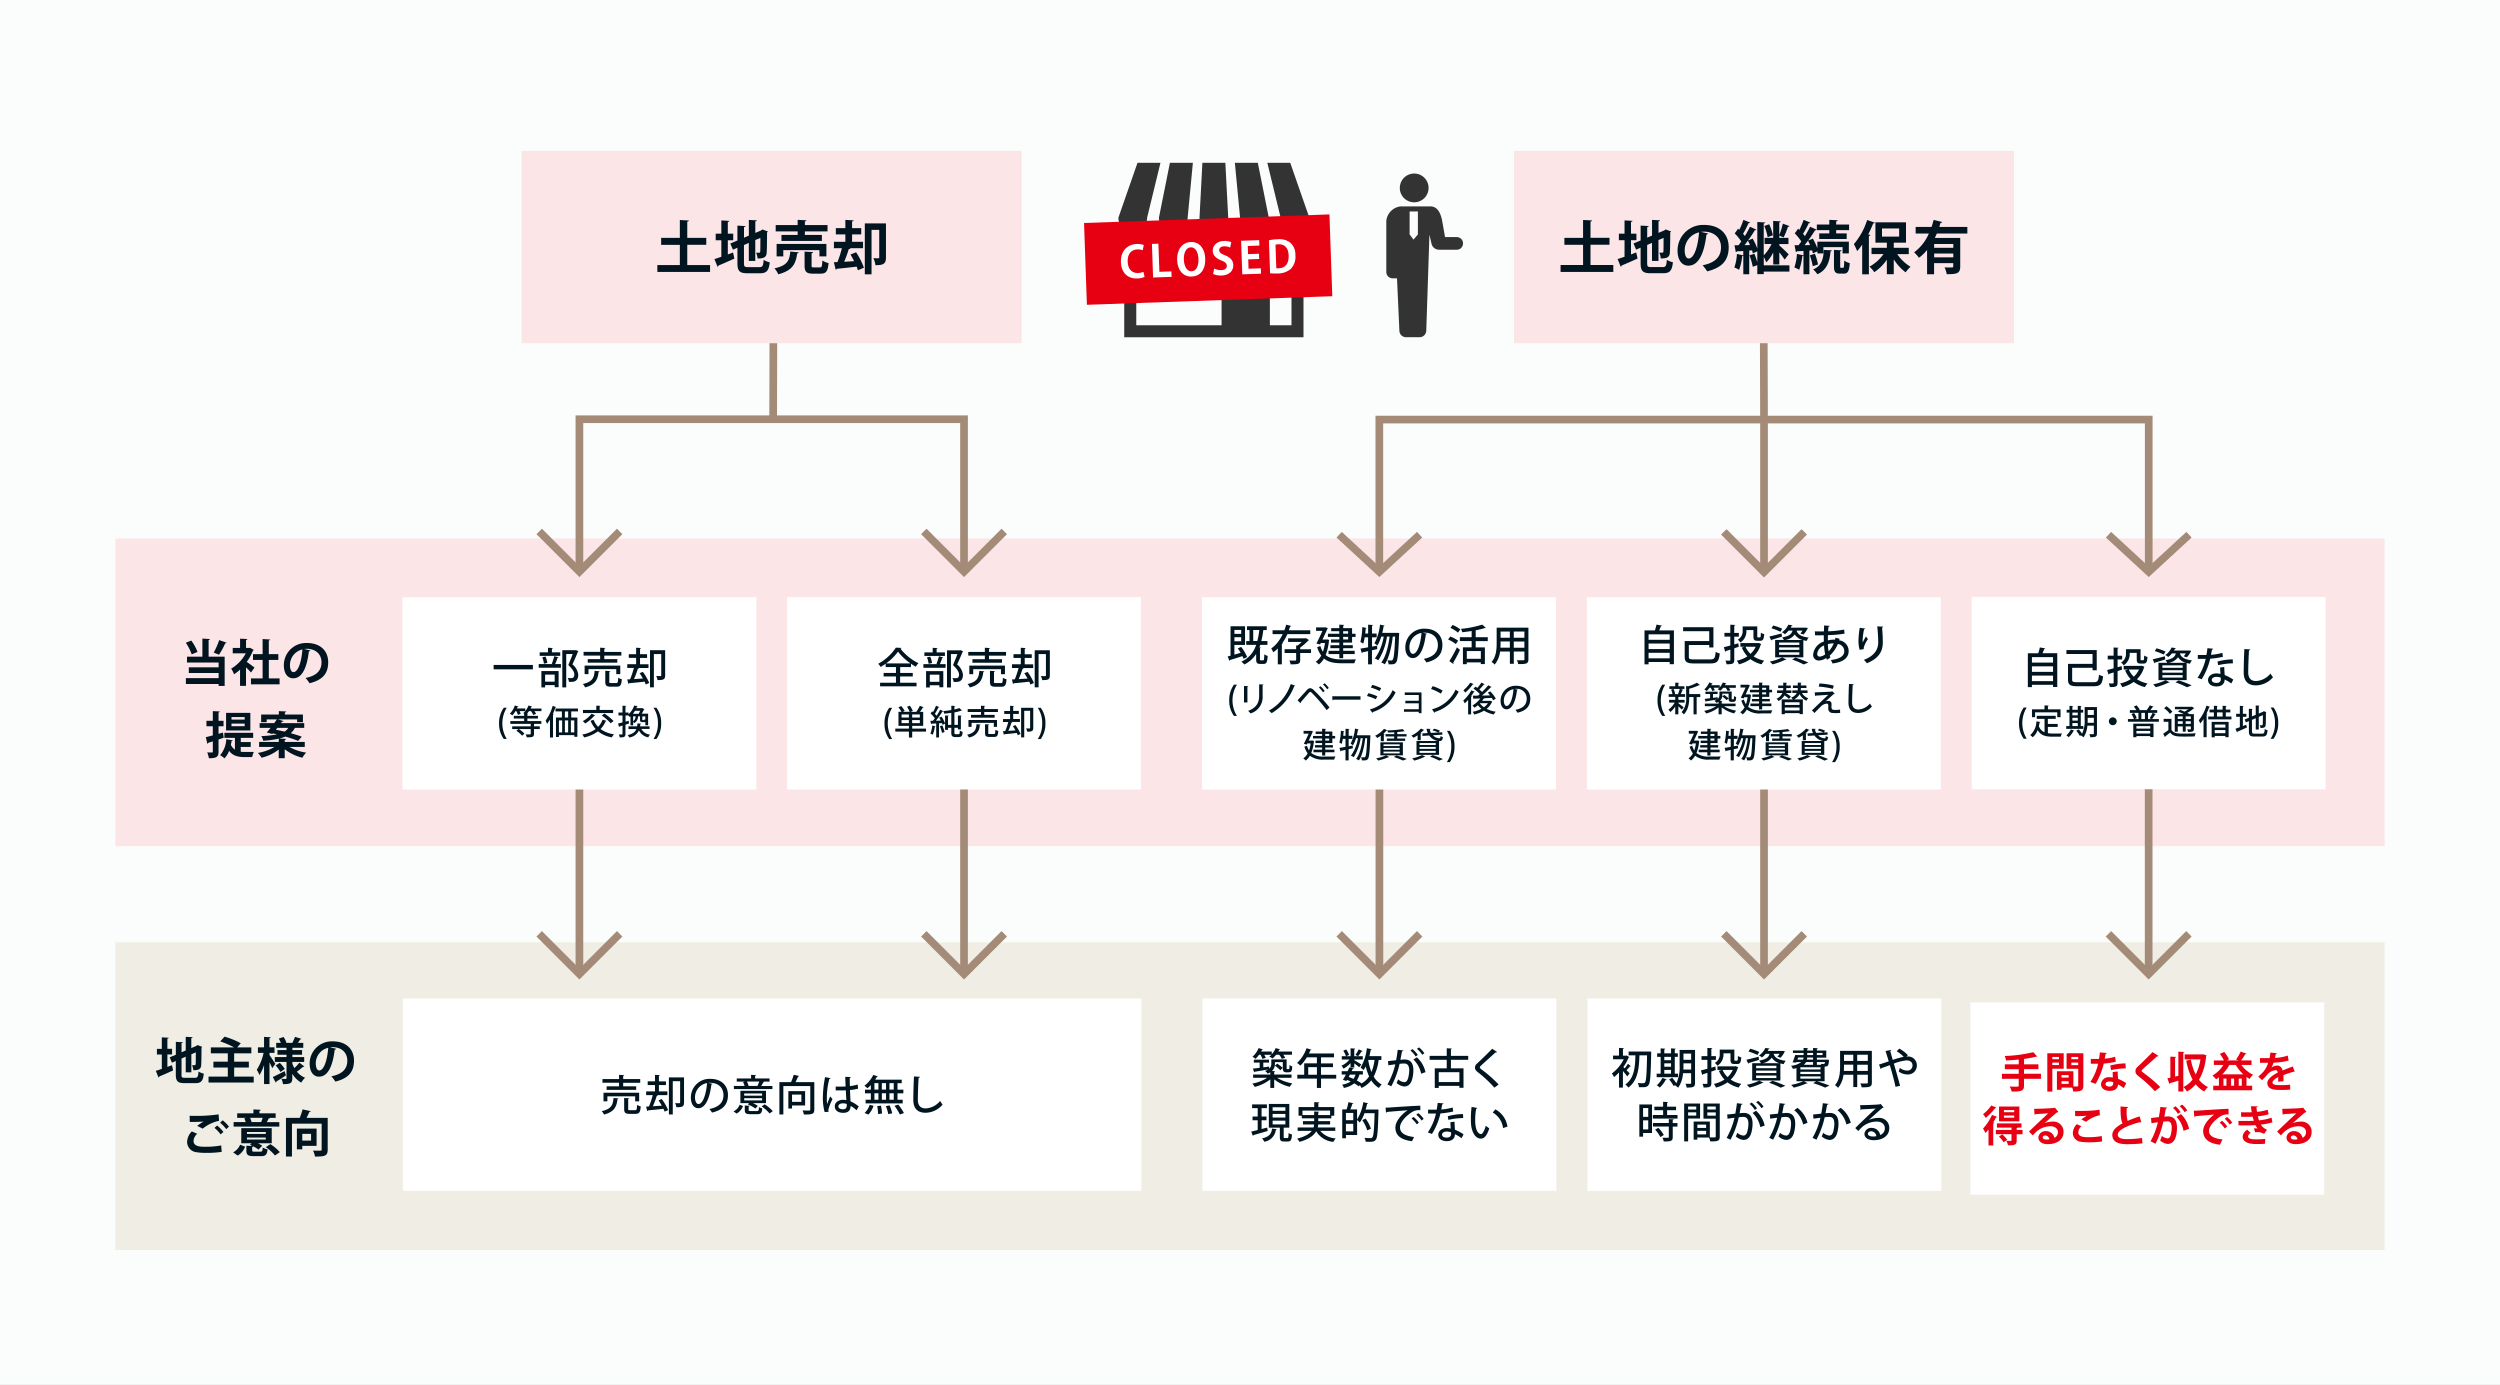 <?xml version="1.0" encoding="UTF-8"?> <svg xmlns="http://www.w3.org/2000/svg" xmlns:xlink="http://www.w3.org/1999/xlink" width="650" height="360" viewBox="0 0 650 360"><rect x="0" y="0" width="650" height="360" fill="#808080" stroke="none"/><defs><clipPath id="b"><rect width="650" height="360"></rect></clipPath></defs><g id="a" clip-path="url(#b)"><rect width="650" height="360" fill="#fff"></rect><rect width="650" height="360" fill="#fbfcfc"></rect><rect width="590" height="80" transform="translate(30 140)" fill="#fce5e7"></rect><rect width="590" height="80" transform="translate(30 245)" fill="#d4c9ac" opacity="0.3"></rect><rect width="192" height="50" transform="translate(104.76 259.62)" fill="#fff"></rect><path d="M160.82,285.59c-.01.09-.11.15-.26.18-.26,1.91-.74,3.28-3.52,4.02a3.208,3.208,0,0,0-.59-.89c2.53-.57,2.92-1.66,3.07-3.42l1.31.12Zm.13-3.16v-.92h-4.31v-.96h4.31v-1.09l1.34.08c-.01.1-.08.15-.26.19v.83h4.43v.96h-4.43v.92h3.38v.92h-7.69v-.92h3.23Zm5.23,3.91h-1.04v-1.3h-7.22v1.3h-1.01v-2.23h9.27v2.23Zm-2.87,1.94c0,.33.08.37.51.37h1.32c.38,0,.46-.18.5-1.39a2.989,2.989,0,0,0,.95.4c-.11,1.55-.4,1.94-1.34,1.94H163.7c-1.13,0-1.42-.3-1.42-1.31v-2.82l1.31.08c-.01.09-.08.15-.26.18v2.55Z" fill="#011520"></path><path d="M171.04,284.81c-.03.09-.14.13-.28.13a25.433,25.433,0,0,1-1.01,2.68c.73-.04,1.52-.1,2.31-.14a15.556,15.556,0,0,0-.85-1.39l.84-.35a13.611,13.611,0,0,1,1.66,2.88l-.9.41c-.08-.22-.19-.46-.31-.74-1.5.18-3.03.32-4.03.41a.224.224,0,0,1-.19.17l-.29-1.16.74-.03a22.176,22.176,0,0,0,.99-2.95H168v-.97h2.3v-1.65h-1.9v-.96h1.9v-1.68l1.27.07c-.01.1-.09.15-.25.19v1.43h1.83v.96h-1.83v1.65h2.2v.97H170.8l.23.08Zm6.81-4.68v6.53c0,1.1-.53,1.22-1.99,1.22a3.454,3.454,0,0,0-.34-1.06c.3.01.58.02.79.02.46,0,.52,0,.52-.2v-5.53h-1.91v8.65h-1.01v-9.64h3.95Z" fill="#011520"></path><path d="M185.26,281.79a.292.292,0,0,1-.3.18c-.43,3.61-1.55,6.17-3.4,6.17-1.07,0-1.93-.98-1.93-2.78a4.848,4.848,0,0,1,5-4.86c3.16,0,4.64,1.93,4.64,4.19,0,2.61-1.42,3.91-4.14,4.58a7.9,7.9,0,0,0-.69-.93c2.52-.5,3.66-1.71,3.66-3.61,0-1.79-1.19-3.2-3.49-3.2-.15,0-.3.01-.45.02l1.09.25Zm-1.41-.19a3.758,3.758,0,0,0-3.15,3.72c0,1.04.39,1.73.89,1.73,1.19,0,2.02-2.65,2.25-5.45Z" fill="#011520"></path><path d="M193.18,287.56a3.583,3.583,0,0,1-1.66,1.97l-.8-.57a3.22,3.22,0,0,0,1.59-1.73l.87.33Zm7.65-5.21v.81H190.81v-.81h2.79a6.137,6.137,0,0,0-.4-1l.48-.14h-2.13v-.81h3.73v-.94l1.3.08c-.01.1-.08.15-.25.19v.67h3.75v.81h-1.66l.27.08c-.03.08-.12.11-.25.11a8.4,8.4,0,0,1-.52.96h2.9Zm-1.67,1.25v3.21h-3.42a6.611,6.611,0,0,1,1.3.73c-.58.61-.61.65-.64.68a9.121,9.121,0,0,0-1.96-1.07l.33-.34H192.5V283.6Zm-1.02,1.27v-.57h-4.65v.57Zm0,1.24v-.58h-4.65v.58Zm-3.49,2.46c0,.26.09.3.57.3h1.58c.41,0,.48-.12.53-1.03a2.611,2.611,0,0,0,.86.33c-.1,1.22-.38,1.52-1.28,1.52h-1.8c-1.18,0-1.47-.24-1.47-1.11v-1.15l1.26.07c-.01.1-.08.17-.25.19v.9Zm2.3-6.23c.15-.33.33-.77.46-1.14h-3.22a5.369,5.369,0,0,1,.45,1.14Zm3.14,7.17a9.559,9.559,0,0,0-2.07-1.85l.78-.53a8.91,8.91,0,0,1,2.12,1.78l-.84.59Z" fill="#011520"></path><path d="M211.72,281.36v7.12c0,1.2-.52,1.3-2.71,1.3a3.834,3.834,0,0,0-.35-1.07c.46.02.95.03,1.3.03.64,0,.71,0,.71-.28v-6.08h-7v7.38h-1.03v-8.41h3.03a11.921,11.921,0,0,0,.69-1.91l1.44.32c-.03.08-.13.13-.29.14-.18.43-.42.97-.67,1.45h4.87Zm-2.39,6.06h-3.4v.79h-.96v-4.52h4.36v3.73Zm-.97-2.82h-2.43v1.89h2.43Z" fill="#011520"></path><path d="M214.41,289.15a13.619,13.619,0,0,1-.46-4.05,28.088,28.088,0,0,1,.57-5.05l1.42.27a.31.31,0,0,1-.31.2,19,19,0,0,0-.65,5.09,9.166,9.166,0,0,0,.07,1.44c.2-.54.59-1.52.79-1.98l.62.69a12.686,12.686,0,0,0-1.09,2.78,1.89,1.89,0,0,0,.09.52l-1.05.08Zm2.86-6.64c.47.02,2.08.01,2.59-.03-.04-.9-.08-1.68-.09-2.5l1.44.05c-.01.11-.1.2-.27.23-.01.63,0,1.16.03,2.13a10.928,10.928,0,0,0,2.02-.42l.11,1.08a10.809,10.809,0,0,1-2.1.35c.04,1.1.1,2.23.13,2.95a8.264,8.264,0,0,1,2.14,1.33l-.58,1.01a5.46,5.46,0,0,0-1.53-1.14c-.05,1.1-.5,1.79-1.96,1.79-1.32,0-2.16-.68-2.16-1.68,0-1.13,1.09-1.71,2.17-1.71a4.1,4.1,0,0,1,.84.1c-.04-.63-.09-1.65-.14-2.57-.33.01-.75.03-1.02.03h-1.61V282.5Zm2.87,4.53a2.687,2.687,0,0,0-.92-.18c-.59,0-1.24.21-1.24.79,0,.52.55.76,1.22.76s.96-.35.96-1.05v-.33Z" fill="#011520"></path><path d="M226.42,283.31v-1.19a8.513,8.513,0,0,1-.89.83,5.579,5.579,0,0,0-.79-.65,8,8,0,0,0,2.32-2.83l1.18.41c-.03.08-.13.12-.26.1-.13.24-.28.48-.43.73h6.9v.92h-1.1v1.68h1.52v.95h-1.52v1.68h1.35v.95h-9.64v-.95h1.36v-1.68h-1.53v-.95h1.53Zm.7,4.19a5.933,5.933,0,0,1-1.34,2.29l-.99-.42a4.894,4.894,0,0,0,1.32-2.12Zm.23-5.88v1.68h1.04v-1.68Zm0,2.63v1.68h1.04v-1.68Zm.95,5.41a12.825,12.825,0,0,0-.22-2.09l.97-.1a14.129,14.129,0,0,1,.28,2.04l-1.02.15Zm2.07-8.04h-1.09v1.68h1.09Zm0,2.63h-1.09v1.68h1.09Zm.58,5.42a10.985,10.985,0,0,0-.63-2.09l.98-.17a10.665,10.665,0,0,1,.68,2.05l-1.03.21Zm1.42-6.37v-1.68h-1.11v1.68Zm0,2.63v-1.68h-1.11v1.68Zm1.6,3.85a13.6,13.6,0,0,0-1.41-2.27l.99-.32a13.2,13.2,0,0,1,1.47,2.21l-1.06.37Z" fill="#011520"></path><path d="M239.18,279.98c-.02.13-.12.22-.34.24-.09,1.39-.2,4.11-.2,5.73,0,1.53.76,2.24,2.04,2.24a5.208,5.208,0,0,0,3.75-1.95,6.722,6.722,0,0,0,.65.96,5.991,5.991,0,0,1-4.41,2.12c-2.23,0-3.21-1.25-3.21-3.38,0-1.43.09-4.73.18-6.07l1.55.1Z" fill="#011520"></path><rect width="92" height="50" transform="translate(312.64 259.6)" fill="#fff"></rect><path d="M335.8,280.23h-3.75a10.9,10.9,0,0,0,3.96,1.45,4.369,4.369,0,0,0-.66.89,10.34,10.34,0,0,1-4.06-1.94v2.23h-1.01v-2.23a10.735,10.735,0,0,1-4.04,1.97,4.521,4.521,0,0,0-.65-.86,10.683,10.683,0,0,0,3.88-1.52h-3.66v-.84h4.47v-.57a4.309,4.309,0,0,1-.68.33,3.757,3.757,0,0,0-.69-.69,3.622,3.622,0,0,0,.81-.38h0c-1.3.22-2.62.45-3.48.58a.18.18,0,0,1-.15.15l-.34-.96c.48-.05,1.09-.12,1.76-.21v-1.36H326v-.75h3.95v.75h-1.49v1.24l1.51-.2.02.54a1.6,1.6,0,0,0,.55-1.29v-1.11h3.98v2.12c0,.36,0,.41.19.41.33,0,.36,0,.43-.03.1-.08.12-.21.14-1.06a2.113,2.113,0,0,0,.7.36c-.05,1.03-.08,1.55-1.01,1.55h-.53c-.91,0-.91-.63-.91-1.23v-1.41h-2.05v.42a2.426,2.426,0,0,1-.77,1.88l.83.06c-.01.1-.08.15-.25.18v.68h4.51v.84Zm-7.57-4.93a6.188,6.188,0,0,0-.5-1.07h-.38a7.111,7.111,0,0,1-.92,1.07,5.4,5.4,0,0,0-.78-.54,6.413,6.413,0,0,0,1.6-2.26l1.12.36a.231.231,0,0,1-.25.1c-.07.14-.14.29-.22.43h2.75v.73a5.282,5.282,0,0,0,1.02-1.62l1.16.33c-.03.09-.12.12-.25.12-.07.14-.14.3-.22.44h3.55v.84h-2.27a4.539,4.539,0,0,1,.51.8l-.88.28a5.4,5.4,0,0,0-.68-1.08h-.8a6.152,6.152,0,0,1-.93.97,5.717,5.717,0,0,0-.85-.48,4.018,4.018,0,0,0,.55-.48H328.7a4.978,4.978,0,0,1,.4.81l-.85.25Zm4.64,2.97a7.419,7.419,0,0,0-1.4-1.18l.59-.54a7.647,7.647,0,0,1,1.44,1.11l-.64.6Z" fill="#011520"></path><path d="M347.42,279.43v1.01h-3.95v2.43h-1.08v-2.43H337.3v-1.01h1.79v-2.96h3.3V274.9h-2.61a10.325,10.325,0,0,1-1.69,2.16,5.983,5.983,0,0,0-.85-.7,9.4,9.4,0,0,0,2.46-3.83l1.28.4c-.03.09-.13.14-.28.12-.11.29-.24.57-.37.85h6.51v1.01h-3.38v1.57h3.12v.98h-3.12v1.98h3.95Zm-7.28,0h2.26v-1.98h-2.26Z" fill="#011520"></path><path d="M351.14,277.55v-1.13a7.348,7.348,0,0,1-1.82,1.44,3.34,3.34,0,0,0-.55-.76,5.8,5.8,0,0,0,2.1-1.63h-2.01v-.86h1.09a6.206,6.206,0,0,0-.7-1.42l.75-.34a5.211,5.211,0,0,1,.76,1.42l-.7.34h1.09v-2.05l1.21.08c-.01.09-.08.15-.25.18v1.79h2.21v.86h-2.21v.18c.43.23,1.55.92,1.84,1.12l-.57.73c-.25-.24-.8-.68-1.27-1.03v1.09h-.96Zm8.01-1.96h-.7a12.427,12.427,0,0,1-1.29,4.32,5.367,5.367,0,0,0,2.09,2.06,4.611,4.611,0,0,0-.74.9,6.072,6.072,0,0,1-1.99-1.98,6.7,6.7,0,0,1-2.53,1.98,5.438,5.438,0,0,0-.44-.73l-.26.3a12.15,12.15,0,0,0-1.18-.77,6.254,6.254,0,0,1-2.72,1.2,2.308,2.308,0,0,0-.44-.87,5.576,5.576,0,0,0,2.23-.8c-.31-.14-.63-.29-.96-.42l-.15.28-.91-.3c.23-.37.5-.86.77-1.38h-1.09v-.87h1.53c.18-.34.33-.67.47-.98l1.16.25c-.03.09-.11.13-.28.12-.09.19-.19.4-.3.6h2.93v.87h-.9a5.448,5.448,0,0,1-.68,1.56,9.618,9.618,0,0,1,1.21.73l-.07.08a5.607,5.607,0,0,0,2.05-1.87,14.786,14.786,0,0,1-.87-2.61,7.039,7.039,0,0,1-.58.98,5.5,5.5,0,0,0-.76-.68,12.352,12.352,0,0,0,1.63-5.02l1.27.26c-.03.09-.11.14-.26.14-.1.55-.21,1.11-.35,1.65h3.12v.98Zm-8.49,4.42a11.139,11.139,0,0,1,1.24.51,3.472,3.472,0,0,0,.53-1.13h-1.44l-.33.63Zm1.75-5.73a9.544,9.544,0,0,0,.85-1.44l1.02.43c-.03.07-.13.1-.25.09a12.9,12.9,0,0,1-.92,1.25l-.69-.33Zm3.34,1.31v.05a14.262,14.262,0,0,0,.83,3.09,11.884,11.884,0,0,0,.8-3.15h-1.63Z" fill="#011520"></path><path d="M364.89,273.11c-.03.15-.17.21-.36.22-.12.57-.3,1.57-.43,2.22.4-.04.81-.08,1.07-.08,1.75-.01,2.31,1.18,2.31,2.86a9.192,9.192,0,0,1-.33,2.32c-.34,1.23-1.07,1.84-2.05,1.84a3.448,3.448,0,0,1-1.99-.93,4.894,4.894,0,0,0,.39-.94,2.753,2.753,0,0,0,1.58.74c.53,0,.84-.38,1.03-1.04a8.48,8.48,0,0,0,.29-2.02c-.01-1.17-.39-1.8-1.32-1.79a8.439,8.439,0,0,0-1.19.09,22.621,22.621,0,0,1-2.15,5.83l-1.01-.48a19.063,19.063,0,0,0,2.05-5.23l-1.81.25-.09-1.08,2.11-.23c.15-.8.31-1.77.42-2.72l1.49.18Zm3.17,1.57a6.339,6.339,0,0,0-1.35-1.54l.52-.37a6.407,6.407,0,0,1,1.4,1.52l-.56.4Zm1.43,4.47a6.907,6.907,0,0,0-2.01-3.67l.9-.58a7.3,7.3,0,0,1,2.25,3.86l-1.14.4Zm.28-4.92a6.316,6.316,0,0,0-1.36-1.53l.53-.38a7.1,7.1,0,0,1,1.4,1.53l-.56.38Z" fill="#011520"></path><path d="M381.73,275.55h-4.49v2.22h3.27v5.06h-1.07v-.51h-5.37v.55h-1.03v-5.11h3.11v-2.22H371.7v-1.02h4.45v-1.97l1.35.08c-.01.1-.09.15-.26.19v1.71h4.49v1.02Zm-2.29,5.78v-2.55h-5.37v2.55Z" fill="#011520"></path><path d="M388.54,282.78a32.647,32.647,0,0,0-4.26-3.98c-.62-.48-.79-.79-.79-1.25a1.382,1.382,0,0,1,.55-1.03c1.06-.98,2.98-2.85,3.93-3.84l1.27.83a.324.324,0,0,1-.28.12.486.486,0,0,1-.12-.01c-1.06.99-2.68,2.42-3.59,3.26-.26.25-.5.46-.5.63,0,.19.24.41.64.69a34.93,34.93,0,0,1,4.25,3.76l-1.1.84Z" fill="#011520"></path><path d="M328.03,293.54c.47-.13.97-.25,1.44-.38l.13.89c-1.35.41-2.77.81-3.69,1.08a.224.224,0,0,1-.17.18l-.42-1.1c.46-.1,1.04-.24,1.68-.41v-2.53h-1.34v-.97H327v-2.19h-1.45v-.97h3.85v.97h-1.39v2.19h1.28v.97h-1.28v2.28Zm3.93.04c-.01.08-.1.14-.24.15a3.547,3.547,0,0,1-3.01,3.12,3.032,3.032,0,0,0-.58-.86c1.99-.46,2.43-1.3,2.61-2.55l1.23.13Zm1.8,1.97c0,.31.04.34.28.34h.69c.23,0,.28-.17.31-1.3a2.557,2.557,0,0,0,.88.38c-.09,1.44-.34,1.82-1.07,1.82h-.98c-.9,0-1.11-.3-1.11-1.23v-2.37H329.9v-6.17h5.32v6.17h-1.46v2.35Zm-2.88-7.66v.92h3.32v-.92Zm0,1.74v.93h3.32v-.93Zm0,1.75v.96h3.32v-.96Z" fill="#011520"></path><path d="M347.15,294.03h-3.88a5.623,5.623,0,0,0,4.03,1.95,4.21,4.21,0,0,0-.63.91,5.8,5.8,0,0,1-4.46-2.76c-.61,1.08-1.85,2.06-4.33,2.76a3.983,3.983,0,0,0-.64-.84c2.11-.54,3.22-1.25,3.81-2.02h-3.66v-.89h4.13a3.557,3.557,0,0,0,.14-.78h-2.89v-.86h2.92v-.73h-3.23v-.67h-.84v-2.27h4.08v-1.28l1.32.08c-.01.1-.08.15-.25.19v1.01h4.14v2.27h-.76v.67h-3.4v.73h3.08v.86h-3.1a4.188,4.188,0,0,1-.11.78h4.55v.89Zm-8.51-4.11h3.04v-.94l1.31.08c-.01.09-.08.15-.25.18v.68h3.08v-1.16h-7.17v1.16Z" fill="#011520"></path><path d="M357.87,288.46l.55.04c0,.08-.01.23-.02.33-.13,5.19-.26,6.95-.69,7.49-.33.45-.69.55-1.63.55-.32,0-.66-.01-1.01-.03a2.317,2.317,0,0,0-.33-1c.69.05,1.33.07,1.61.07a.509.509,0,0,0,.46-.19c.32-.36.47-2.01.58-6.28h-2.63a10.115,10.115,0,0,1-1.21,2.42,6.384,6.384,0,0,0-.7-.65v3.89h-2.9v.85h-.97v-7.51h1.14a13.248,13.248,0,0,0,.47-1.88l1.3.29c-.03.09-.12.13-.28.14a12.8,12.8,0,0,1-.52,1.45h1.75v2.63a12.222,12.222,0,0,0,1.62-4.51l1.25.3c-.02.09-.11.14-.26.13-.11.5-.23,1-.39,1.49h2.81Zm-6.02.91h-1.91v1.88h1.91Zm-1.91,4.8h1.91v-1.99h-1.91Zm5.12-3.34a9.424,9.424,0,0,1,1.38,2.63l-.96.44a9.931,9.931,0,0,0-1.3-2.68l.88-.38Z" fill="#011520"></path><path d="M360.25,287.98c.33,0,.8-.01,1.11-.03,1.12-.09,6.27-.43,7.92-.47v1.17a3.346,3.346,0,0,0-2.32.6c-1.42.9-2.96,2.54-2.96,3.87s1.09,2.2,3.65,2.51l-.53,1.09c-3.14-.41-4.32-1.66-4.32-3.59,0-1.44,1.38-3.26,3.19-4.46-1.29.1-4.17.32-5.37.44-.03.08-.17.15-.26.18l-.11-1.31Zm7.25,2.41a6.9,6.9,0,0,1,1.41,1.51l-.54.42a8.084,8.084,0,0,0-1.36-1.51l.5-.42Zm1.24-.98a6.6,6.6,0,0,1,1.41,1.5l-.53.43a7.977,7.977,0,0,0-1.38-1.51l.5-.42Z" fill="#011520"></path><path d="M375.31,286.9a.345.345,0,0,1-.33.22c-.07.43-.18.98-.26,1.35a13.6,13.6,0,0,0,2.97-.52l.14,1.04a22.805,22.805,0,0,1-3.31.5,17.852,17.852,0,0,1-2.21,5.34l-1.08-.4a14.122,14.122,0,0,0,2.12-4.92c-.23.01-.52.01-.76.01H371.3v-1h1.27c.34,0,.68,0,.97-.01.11-.54.2-1.16.26-1.76l1.51.14Zm2.87,4.75c.01.77.06,1.39.11,2.08a12.5,12.5,0,0,1,2.24,1.19l-.53,1.01a9.854,9.854,0,0,0-1.72-1.04c0,.6-.24,1.81-2.15,1.81-1.2-.01-2.18-.58-2.17-1.69s1.13-1.71,2.19-1.71a4.97,4.97,0,0,1,1.04.14c-.04-.62-.08-1.24-.08-1.67l1.04-.12Zm-.9,2.77a3.185,3.185,0,0,0-1.13-.22c-.59,0-1.22.25-1.22.8,0,.51.51.78,1.24.78.62,0,1.11-.27,1.11-.96v-.41Zm3.15-3.73a17.8,17.8,0,0,0-3.85.48l-.16-.96a16.659,16.659,0,0,1,3.96-.56l.05,1.03Z" fill="#011520"></path><path d="M384.09,288.09a.3.3,0,0,1-.3.19,18.259,18.259,0,0,0-.24,2.95c0,2.99.98,3.64,1.54,3.64.41-.01.92-1.12,1.23-2.18a5.258,5.258,0,0,0,.9.67c-.63,1.96-1.33,2.68-2.19,2.68-1.55,0-2.44-1.92-2.56-3.85-.03-.42-.04-.88-.04-1.36a25.916,25.916,0,0,1,.18-3.03l1.48.29Zm6.7,5.21a5.36,5.36,0,0,0-2.68-4.04l.69-.83a6.109,6.109,0,0,1,3.14,4.5l-1.14.36Z" fill="#011520"></path><rect width="92" height="50" transform="translate(512.3 260.62)" fill="#fff"></rect><path d="M530.65,279.19v1.3h-4.41v1.76c0,1.29-.51,1.58-3.19,1.56a6.145,6.145,0,0,0-.54-1.31c.53.02,1.09.03,1.5.03.78,0,.86,0,.86-.31v-1.74H520.5v-1.3h4.37v-1.19h-3.61v-1.26h3.61v-1.25c-1.1.11-2.24.2-3.31.24a4.665,4.665,0,0,0-.33-1.16,38.049,38.049,0,0,0,7.43-.99l1.02,1.13c-.05.04-.08.04-.33.04a25.1,25.1,0,0,1-2.92.55.561.561,0,0,1-.19.05v1.38h3.75v1.26h-3.75v1.19h4.41Z" fill="#e60012"></path><path d="M536.56,277.87h-2.95v5.94H532.3v-9.96h4.26Zm-1.23-3.06h-1.72v.58h1.72Zm-1.72,2.11h1.72v-.64h-1.72Zm8.06-3.07v8.38c0,1.35-.55,1.57-2.62,1.57a4.391,4.391,0,0,0-.29-1.03H536v.57h-1.2v-4.81h4.28v3.94c.22,0,.43.01.61.01.58,0,.65,0,.65-.26v-4.33h-3.03v-4.04h4.36Zm-3.83,5.66H536v.67h1.84Zm-1.84,2.3h1.84v-.69H536Zm4.33-7h-1.77v.58h1.77Zm-1.77,2.13h1.77v-.66h-1.77Z" fill="#e60012"></path><path d="M547.79,273.78a.367.367,0,0,1-.34.23c-.05.4-.17.93-.23,1.25a12.066,12.066,0,0,0,2.71-.51l.17,1.31a21.245,21.245,0,0,1-3.12.47,18.689,18.689,0,0,1-2.12,5.26l-1.36-.48a14.319,14.319,0,0,0,2.01-4.74h-1.9v-1.24h1.22c.33,0,.66-.01.9-.01a14.963,14.963,0,0,0,.23-1.69l1.85.15Zm2.81,4.8c.01.66.04,1.29.1,1.92a11.8,11.8,0,0,1,2.13,1.12l-.65,1.29a10.71,10.71,0,0,0-1.49-.96,1.454,1.454,0,0,1-.08.45c-.23.72-.81,1.23-2.13,1.23-1,0-2.22-.48-2.22-1.78a2.03,2.03,0,0,1,2.22-1.78,4.336,4.336,0,0,1,.86.09c-.03-.53-.04-1.08-.04-1.43l1.3-.15Zm-1.18,2.79a2.9,2.9,0,0,0-.97-.18c-.54,0-1,.24-1.01.66s.41.66,1.03.66c.53,0,.95-.26.95-.8v-.34Zm3.29-3.59a18.793,18.793,0,0,0-3.84.45l-.19-1.2a17.069,17.069,0,0,1,3.94-.55Z" fill="#e60012"></path><path d="M560.27,283.72a31.524,31.524,0,0,0-4.24-3.89c-.66-.52-.81-.83-.81-1.36a1.392,1.392,0,0,1,.52-1.07c1.1-1.02,3.07-2.97,3.92-3.86l1.57,1.01a.461.461,0,0,1-.43.12c-1.01.93-2.56,2.29-3.47,3.12-.24.24-.5.46-.5.62,0,.18.28.4.67.67a36.091,36.091,0,0,1,4.17,3.55l-1.41,1.09Z" fill="#e60012"></path><path d="M566.38,273.42l1.57.09c-.01.11-.1.18-.29.2V283.8h-1.29v-2.84c-.81.26-1.59.5-2.14.66a.245.245,0,0,1-.19.2l-.52-1.46c.23-.04.48-.1.77-.17v-5.47l1.52.08c-.01.11-.09.18-.29.2v4.91l.85-.2v-6.28Zm6.51.7.81.27a.715.715,0,0,1-.12.23,14.5,14.5,0,0,1-1.84,6.13,6.693,6.693,0,0,0,2.34,1.88,5.124,5.124,0,0,0-.95,1.16,7,7,0,0,1-2.24-1.87,8.144,8.144,0,0,1-2.29,1.88,4.871,4.871,0,0,0-.9-1.17,6.616,6.616,0,0,0,2.37-1.96,16.165,16.165,0,0,1-1.64-4.92l1.21-.22a13.809,13.809,0,0,0,1.24,3.85,12.6,12.6,0,0,0,1.23-3.93h-4.1v-1.3h4.65l.22-.04Z" fill="#e60012"></path><path d="M585.4,276.89h-2.65a8.232,8.232,0,0,0,3.06,2.56,4.653,4.653,0,0,0-.91,1.07,5.85,5.85,0,0,1-.81-.52v2.29h1.47v1.18H575.44v-1.18h1.48V280.1a7.569,7.569,0,0,1-.74.52,7.78,7.78,0,0,0-.94-.97,8.311,8.311,0,0,0,2.84-2.76H575.6v-1.17h2.62a12.809,12.809,0,0,0-1.04-1.71l1.13-.51a11.055,11.055,0,0,1,1.23,1.91l-.58.3H582l-.63-.26a10.93,10.93,0,0,0,1.2-2.04l1.54.55a.368.368,0,0,1-.32.12,17.428,17.428,0,0,1-1.11,1.63h2.72v1.17Zm-5.76,0a11.294,11.294,0,0,1-1.85,2.44h5.47a10.563,10.563,0,0,1-1.96-2.44Zm-.77,5.4v-1.85h-.77v1.85Zm2,0v-1.85h-.79v1.85Zm1.2,0h.79v-1.85h-.79Z" fill="#e60012"></path><path d="M596.66,278.65a.412.412,0,0,1-.09.02.246.246,0,0,1-.15-.05c-.83.24-1.91.59-2.73.9.02.22.02.47.02.74s0,.55-.02.87l-1.39.1c.03-.41.05-.86.04-1.18-.86.43-1.49.99-1.49,1.41,0,.48.6.68,1.85.68a24.234,24.234,0,0,0,2.73-.12l.02,1.28a27.514,27.514,0,0,1-2.76.08c-2.12,0-3.18-.47-3.18-1.84,0-.88,1.14-1.88,2.7-2.67-.03-.32-.2-.62-.53-.62a3.258,3.258,0,0,0-2.4,1.4c-.26.31-.67.74-1.14,1.2l-.98-.95a12.705,12.705,0,0,0,1.34-1.28,6.787,6.787,0,0,0,1.23-2.3h-.42c-.24.01-1.43.02-1.71.01v-1.24c.62.03,1.41.03,1.89.03h.58a13.208,13.208,0,0,0,.23-1.46l1.68.17a.285.285,0,0,1-.27.21c-.06.35-.14.68-.23,1.02a12,12,0,0,0,3.34-.61l.22,1.3a17.03,17.03,0,0,1-3.93.54,6.44,6.44,0,0,1-.54,1.29h.01a2.592,2.592,0,0,1,1.51-.54,1.415,1.415,0,0,1,1.36,1.29c.85-.36,1.88-.74,2.67-1.06l.51,1.39Z" fill="#e60012"></path><path d="M517.02,293.66c-.26.34-.53.65-.79.94a11.4,11.4,0,0,0-.64-1.18,12.711,12.711,0,0,0,2.33-3.55l1.36.54c-.04.08-.15.12-.31.11-.22.43-.46.88-.73,1.31l.29.1a.3.3,0,0,1-.29.19v5.7h-1.23v-4.15Zm2.06-5.67c-.05.08-.14.12-.3.1a19.317,19.317,0,0,1-2.49,2.57,7.818,7.818,0,0,0-.69-.97,10.337,10.337,0,0,0,2.13-2.27l1.34.56Zm6.78,5.8v1.12h-1.52v1.58c0,1.17-.52,1.3-2.27,1.3a4.359,4.359,0,0,0-.41-1.18c.46.02.99.02,1.13.02s.2-.05.2-.18V294.9h-4.07v-1.12h4.07v-.6H519.2v-1.1h6.38v1.1h-.98a.393.393,0,0,1-.26.12v.48h1.52ZM520.95,297a8.181,8.181,0,0,0-1.23-1.49l.87-.59a9.259,9.259,0,0,1,1.3,1.42l-.94.66Zm4.08-9.3v3.84h-5.28V287.7Zm-1.33,1.47v-.55h-2.68v.55Zm0,1.43v-.56h-2.68v.56Z" fill="#e60012"></path><path d="M531.58,292.03a5.9,5.9,0,0,1,2.1-.41,2.609,2.609,0,0,1,2.83,2.75c0,1.97-1.72,3.11-4.11,3.11-1.42,0-2.42-.65-2.42-1.76a1.825,1.825,0,0,1,1.94-1.62,2.2,2.2,0,0,1,2.23,1.74,1.576,1.576,0,0,0,.91-1.46c0-.95-.78-1.55-1.89-1.55a5.577,5.577,0,0,0-3.66,1.36c-.26.24-.7.68-.99,1l-.98-.98c.78-.78,3.55-3.41,5.03-4.77-.54.08-2.44.18-3.32.23-.03.08-.17.14-.26.17l-.12-1.55c1.41,0,4.51-.12,5.24-.24l.17-.08.89,1.12a.54.54,0,0,1-.32.12c-.57.42-2.34,2-3.25,2.81h0Zm.58,4.26a3.362,3.362,0,0,0,.67-.07,1.108,1.108,0,0,0-1.03-1c-.36,0-.69.19-.69.51,0,.52.69.56,1.06.56Z" fill="#e60012"></path><path d="M546.55,296.78a23.178,23.178,0,0,1-3.3.22,13.984,13.984,0,0,1-2.29-.15,2.282,2.282,0,0,1-2.02-2.25,3.469,3.469,0,0,1,1.03-2.31l1.19.53a2.282,2.282,0,0,0-.8,1.54c0,1.31,1.58,1.31,2.7,1.31a18.434,18.434,0,0,0,3.39-.3l.11,1.42Zm-5.38-5.72a10.972,10.972,0,0,1,1.41-.97h0a27.792,27.792,0,0,1-3.05.09c0-.33-.01-1.03-.03-1.34.2.01.46.01.76.01,1.11,0,2.72-.04,3.49-.09a15.312,15.312,0,0,0,2.12-.25l.11,1.43a8.433,8.433,0,0,0-3.6,1.73l-1.21-.61Z" fill="#e60012"></path><path d="M556.74,291.81s-.08.01-.11.01a.409.409,0,0,1-.25-.07c-3.31.89-5.78,2.08-5.76,3.26.01.83.87,1.16,2.39,1.16a26.107,26.107,0,0,0,3.91-.3l.13,1.41a38.707,38.707,0,0,1-4,.21c-2.16,0-3.85-.53-3.85-2.42,0-1.16,1.03-2.12,2.66-3-.41-.79-.53-2.01-.52-4.39l1.96.15c-.01.17-.12.25-.36.29-.01.32-.01.62-.01.89a8.232,8.232,0,0,0,.25,2.43c.93-.42,1.99-.81,3.11-1.2l.46,1.57Z" fill="#e60012"></path><path d="M563.48,287.99c-.02.15-.17.21-.36.23-.1.54-.26,1.49-.38,2.12.29-.03.68-.07.9-.07,1.81-.01,2.38,1.27,2.38,2.98h0c-.04,2.44-.73,4.17-2.41,4.17a3.43,3.43,0,0,1-1.98-.9,6.26,6.26,0,0,0,.46-1.19,2.741,2.741,0,0,0,1.47.66c.46,0,.68-.37.86-1a8.536,8.536,0,0,0,.23-1.8c-.01-1.09-.34-1.64-1.12-1.64a7.785,7.785,0,0,0-1.06.08,25.081,25.081,0,0,1-2.04,5.74l-1.28-.63a19.268,19.268,0,0,0,1.9-4.96c-.4.07-1.19.18-1.67.26l-.12-1.36,2.05-.23c.14-.8.29-1.73.39-2.65l1.78.19Zm2.78,1.62a5.615,5.615,0,0,0-1.28-1.53l.65-.45a6.516,6.516,0,0,1,1.31,1.52l-.68.46Zm1.45,4.4a6.859,6.859,0,0,0-1.83-3.62l1.17-.73a7.377,7.377,0,0,1,2.1,3.84l-1.44.51Zm.28-4.85a6.091,6.091,0,0,0-1.27-1.53l.64-.44a5.593,5.593,0,0,1,1.31,1.52Z" fill="#e60012"></path><path d="M570.38,288.78c.34,0,.85-.01,1.16-.03,1.27-.09,6.02-.39,7.88-.47l.02,1.49a3.254,3.254,0,0,0-2.39.67c-1.21.8-2.71,2.32-2.71,3.58s1.11,1.98,3.52,2.23l-.68,1.38c-3.12-.37-4.36-1.69-4.36-3.6,0-1.34,1.23-3.08,2.88-4.24-1.36.12-3.91.32-4.92.43-.02.09-.17.17-.26.19l-.14-1.62Zm7.35,2.62a7.426,7.426,0,0,1,1.34,1.48l-.65.52a7.386,7.386,0,0,0-1.3-1.51l.61-.5Zm1.31-.98a6.126,6.126,0,0,1,1.34,1.47l-.64.51a7.825,7.825,0,0,0-1.31-1.5l.6-.48Z" fill="#e60012"></path><path d="M590.85,291.8a15,15,0,0,1-3.05.59,3.786,3.786,0,0,0,1.62,1.36l-.77,1.08a2.693,2.693,0,0,0-1.71-.47,3.944,3.944,0,0,0-.6.04l-.33-1.01c.14-.01.32-.02.5-.02s.35.01.48.02a4.258,4.258,0,0,1-.59-.86c-.8.06-1.67.08-2.37.08-.54,0-1.33,0-2.01-.02l-.02-1.16c.44.01.97.02,1.46.02.85,0,1.69,0,2.54-.05-.08-.26-.22-.7-.31-1.07-.36.03-.85.04-1.27.04-.6,0-1.2,0-1.74-.02v-1.17c.59.03,1.18.03,1.68.03.33,0,.77,0,1.1-.03-.09-.45-.17-1.04-.23-1.56l1.75.03c0,.13-.11.23-.3.26.03.35.08.79.14,1.17a12.825,12.825,0,0,0,2.77-.55l.26,1.18a13.977,13.977,0,0,1-2.81.52c.1.37.2.79.29,1.07a14.8,14.8,0,0,0,3.27-.7l.23,1.2Zm-1.95,5.57c-.42.04-.98.08-1.75.08-.25,0-.53-.01-.84-.01-1.9-.02-3.22-.67-3.22-1.94a2.312,2.312,0,0,1,1.2-1.76l.91.85a1.132,1.132,0,0,0-.7.85c0,.76,1.27.79,2.05.79a22.516,22.516,0,0,0,2.42-.12l-.07,1.27Z" fill="#e60012"></path><path d="M596.09,292.03a5.9,5.9,0,0,1,2.1-.41,2.609,2.609,0,0,1,2.83,2.75c0,1.97-1.72,3.11-4.11,3.11-1.42,0-2.42-.65-2.42-1.76a1.825,1.825,0,0,1,1.94-1.62,2.2,2.2,0,0,1,2.23,1.74,1.576,1.576,0,0,0,.91-1.46c0-.95-.78-1.55-1.89-1.55a5.577,5.577,0,0,0-3.66,1.36c-.26.24-.7.68-.99,1l-.98-.98c.78-.78,3.55-3.41,5.03-4.77-.54.08-2.44.18-3.32.23-.03.08-.17.14-.26.17l-.12-1.55c1.41,0,4.51-.12,5.24-.24l.17-.08.89,1.12a.54.54,0,0,1-.32.12c-.57.42-2.34,2-3.25,2.81h0Zm.58,4.26a3.362,3.362,0,0,0,.67-.07,1.108,1.108,0,0,0-1.03-1c-.36,0-.69.19-.69.51,0,.52.69.56,1.06.56Z" fill="#e60012"></path><rect width="92" height="50" transform="translate(412.73 259.63)" fill="#fff"></rect><path d="M424.03,277.21a.343.343,0,0,1-.15.07.34.34,0,0,1-.1-.01,12.1,12.1,0,0,1-.88.98c.35.35.68.68.81.83l-.63.79c-.23-.34-.7-.92-1.12-1.41v4.31h-1.02v-3.93a11.05,11.05,0,0,1-1.3,1.21,3.964,3.964,0,0,0-.56-.94,10.282,10.282,0,0,0,3.09-3.7h-2.78v-.95h1.55v-2.01l1.28.08c-.01.09-.08.15-.25.19v1.75h.77l.17-.05.69.42a.214.214,0,0,1-.17.13,12.33,12.33,0,0,1-1.36,2.48c.1.09.22.2.35.33a11.04,11.04,0,0,0,.84-1.2l.78.64Zm4.71-3.81.58.03c0,.08-.01.24-.01.36-.12,5.8-.24,7.7-.66,8.27-.31.45-.59.62-1.63.62-.29,0-.58-.01-.89-.02a2.54,2.54,0,0,0-.33-1.08c.65.06,1.22.06,1.5.06a.4.4,0,0,0,.39-.2c.33-.37.45-2.21.55-7.05h-1.99c-.09,3-.29,6.48-2.88,8.38a3.006,3.006,0,0,0-.79-.8c2.38-1.63,2.56-4.7,2.63-7.58h-1.77v-.99h5.31Z" fill="#011520"></path><path d="M436.29,279.16v.91h-5.56v-.91h1.04v-4.38h-.91v-.91h.91v-1.29l1.2.08c-.01.09-.09.14-.25.18v1.03h1.75v-1.29l1.21.08c-.01.09-.08.15-.24.18v1.03h.79v.91h-.79v4.38h.85Zm-2.94,1.47c-.03.08-.11.11-.25.1a7.476,7.476,0,0,1-1.56,2.04,4.992,4.992,0,0,0-.78-.59,5.867,5.867,0,0,0,1.45-1.92l1.14.38Zm1.12-5.85h-1.75v.87h1.75Zm-1.75,1.68v.9h1.75v-.9Zm0,1.72v.98h1.75v-.98Zm7.99-5.19v8.57c0,1.03-.4,1.23-2.18,1.21a3.728,3.728,0,0,0-.31-1c.32.02.65.02.9.02.52,0,.57,0,.57-.23v-2.53h-2.1a7.55,7.55,0,0,1-1.27,3.79,3.742,3.742,0,0,0-.81-.61l.09-.12-.46.26a9.418,9.418,0,0,0-1.17-1.69l.8-.44a12.327,12.327,0,0,1,1.09,1.43,9.857,9.857,0,0,0,.84-4.61v-4.05h4Zm-3.01,4.05c0,.33-.01.68-.02,1.04h2.02v-1.62h-2v.57Zm2-3.1h-2v1.6h2Z" fill="#011520"></path><path d="M446,277.3l.12.9-1.17.4v2.99c0,.97-.35,1.18-2.01,1.16a3.781,3.781,0,0,0-.3-.96c.28.01.55.02.76.02.47,0,.53,0,.53-.22v-2.65c-.44.14-.84.28-1.17.37a.213.213,0,0,1-.17.19l-.35-1.19c.46-.11,1.05-.26,1.68-.44v-2.31h-1.53v-.97h1.53v-2.13l1.28.07c-.01.1-.08.17-.25.19v1.88h1.19v.97h-1.19v2.02l1.04-.29Zm5.27-.1.68.29c-.01.07-.07.1-.11.13a6.889,6.889,0,0,1-1.86,3.08,7.767,7.767,0,0,0,2.76,1.11,4.614,4.614,0,0,0-.69.95,8.012,8.012,0,0,1-2.9-1.35,9.121,9.121,0,0,1-3,1.36,3.363,3.363,0,0,0-.55-.95,8.364,8.364,0,0,0,2.76-1.13,7.8,7.8,0,0,1-1.45-2.28l.71-.22h-1.08v-.95h4.54l.19-.04Zm-3.17-3.34a3.53,3.53,0,0,1-1.55,3.24,3.774,3.774,0,0,0-.69-.75,2.493,2.493,0,0,0,1.27-2.33V272.9h3.8v2.56c0,.28.02.31.2.31h.48c.19,0,.23-.15.25-1.23a2.271,2.271,0,0,0,.87.37c-.09,1.36-.33,1.73-1.01,1.73h-.77c-.8,0-1.02-.25-1.02-1.17v-1.61h-1.82Zm-.23,4.33a5.735,5.735,0,0,0,1.3,1.86,5.747,5.747,0,0,0,1.35-1.86Z" fill="#011520"></path><path d="M454.07,275.53c.81-.18,2-.48,3.17-.79l.1.83c-.98.31-1.99.62-2.66.81,0,.09-.07.14-.14.18l-.46-1.02Zm4.43,5.97a.377.377,0,0,1-.19.08.34.34,0,0,1-.1-.01,17.918,17.918,0,0,1-3.32,1.21,8.253,8.253,0,0,0-.72-.73,12.822,12.822,0,0,0,3.24-1.09l1.09.54Zm-3.44-8.83a13.759,13.759,0,0,1,2.34.84l-.46.79a15.278,15.278,0,0,0-2.34-.91l.46-.71Zm2.77,3.76a2.381,2.381,0,0,0-.45-.67c1.82-.31,2.45-.84,2.71-1.76h-1.02a6.133,6.133,0,0,1-.96.94,2.839,2.839,0,0,0-.78-.51,4.681,4.681,0,0,0,1.66-1.97l1.1.17c-.02.08-.09.13-.22.13-.08.15-.17.32-.26.48h3.86l.58.05a1.13,1.13,0,0,1-.04.15,6.283,6.283,0,0,1-1.06,1.57l-.83-.26a4.277,4.277,0,0,0,.56-.76h-1.54c.24.81.87,1.53,3.15,1.83a3.167,3.167,0,0,0-.53.86c-.32-.06-.59-.12-.86-.19v4.45h-7.33v-4.51h2.26Zm4.03,1.3v-.64h-5.27v.64Zm0,1.27v-.64h-5.27V279Zm0,1.29v-.65h-5.27v.65Zm.84-3.85a3.442,3.442,0,0,1-2.04-1.45,3.64,3.64,0,0,1-2.45,1.45h4.49Zm.29,6.36a22.962,22.962,0,0,0-3.01-1.28l.86-.52a32.759,32.759,0,0,1,3.36,1.3l-1.2.5Z" fill="#011520"></path><path d="M467.08,281.08v-3.37a8.571,8.571,0,0,1-.92.2,3.06,3.06,0,0,0-.5-.8,5.335,5.335,0,0,0,2.68-.97h-1.25l-.06.13-.96-.05a15.646,15.646,0,0,0,.67-1.9h2.19v-.55h-2.77v-.65h2.77v-.66l1.2.08c-.01.09-.09.14-.25.17v.42h1.52v-.66l1.24.08c-.01.09-.09.14-.25.18v.41h2.44v1.85h-2.44v.53h2.39l.22-.02.56.07-.03.25c-.1,1.1-.21,1.42-.91,1.49a1.94,1.94,0,0,0-.22.01v3.8h-7.32Zm2.92.54c-.07.07-.12.07-.28.07a19.531,19.531,0,0,1-3.34,1.09,5.788,5.788,0,0,0-.69-.71,14.688,14.688,0,0,0,3.25-.97l1.07.53Zm-2.48-6.66-.19.53h1.47a1.86,1.86,0,0,0,.12-.53h-1.41Zm5.82,3.1v-.57h-5.25v.57Zm0,1.19v-.58h-5.25v.58Zm0,1.2v-.59h-5.25v.59Zm-1.94-4.31h-1.82a2.429,2.429,0,0,1-.59.71h2.41Zm0-.65v-.53h-1.53a2.949,2.949,0,0,1-.07.53Zm-1.52-1.73v.55h1.52v-.55Zm4.63,9.01a22.8,22.8,0,0,0-3.08-1.14l.84-.54a32.864,32.864,0,0,1,3.39,1.16l-1.14.53Zm-.64-9.01h-1.49v.55h1.49Zm-.35,3.09a1.171,1.171,0,0,0-.11-.25c.24.02.45.03.59.03.36,0,.43,0,.5-.5h-2.11v.71h1.13Z" fill="#011520"></path><path d="M486.68,273.22v8.23c0,1.14-.5,1.28-2.65,1.25a3.788,3.788,0,0,0-.35-1.01c.43.02.87.02,1.2.02.73,0,.76,0,.76-.27v-2.01h-2.76v3.2h-1.02v-3.2h-2.55a6.492,6.492,0,0,1-1.41,3.41,3.157,3.157,0,0,0-.81-.69c1.22-1.36,1.33-3.34,1.33-4.92v-4h8.27Zm-7.24,4.02c0,.37-.01.78-.04,1.2h2.45v-1.62h-2.41v.42Zm2.41-3.01h-2.41v1.62h2.41Zm3.78,1.62v-1.62h-2.76v1.62Zm-2.76,2.6h2.76v-1.62h-2.76Z" fill="#011520"></path><path d="M495.67,274.69h.28a2.265,2.265,0,0,1,2.43,2.27,2.3,2.3,0,0,1-2.55,2.39,3.523,3.523,0,0,1-2.16-.78c.09-.23.2-.63.28-.92a3.129,3.129,0,0,0,1.83.69,1.3,1.3,0,0,0,1.47-1.36c0-.77-.59-1.28-1.52-1.28a11.736,11.736,0,0,0-3.33.84c.54,1.86,1.23,4.2,1.62,5.78l-1.19.25c-.3-1.54-.98-3.96-1.47-5.63-.68.25-1.58.56-2.18.78a.319.319,0,0,1-.19.25l-.45-1.18c.67-.22,1.72-.56,2.53-.84-.32-1.06-.61-1.99-.83-2.7l1.46-.25c.01.13-.05.2-.23.27.19.7.4,1.45.64,2.31a20.34,20.34,0,0,1,2.86-.81,11,11,0,0,0-1.84-1.46l.7-.67a8.651,8.651,0,0,1,2.23,1.72l-.4.34Z" fill="#011520"></path><path d="M429.52,287.15v7.43H427.2v.95h-.97v-8.37h3.29Zm-.98.95H427.2v2.28h1.34Zm-1.34,5.54h1.34v-2.35H427.2Zm6.24-3.74h2.71v.93h-6.42v-.93h2.68v-1.24h-2.27v-.92h2.27v-1.28l1.29.08c-.01.1-.08.15-.25.19v1.01h2.33v.92h-2.33v1.24Zm1.72,1.13c-.01.1-.08.15-.25.19v.77h1.23v.92h-1.23v2.73c0,1.01-.42,1.15-2.33,1.15a3.687,3.687,0,0,0-.34-.98c.32.01.63.01.88.01.76,0,.77,0,.77-.2V292.9h-4.12v-.92h4.12v-1.01l1.28.05Zm-3.48,4.6a7.972,7.972,0,0,0-1.35-1.92l.84-.48a8.113,8.113,0,0,1,1.42,1.87l-.9.54Z" fill="#011520"></path><path d="M442.01,290.82h-3.1v5.95h-1.03v-9.86h4.14v3.91Zm-.99-3.12h-2.11v.78h2.11Zm-2.11,2.35h2.11v-.84h-2.11Zm8.23-3.13v8.55c0,1.22-.53,1.3-2.47,1.3a3.919,3.919,0,0,0-.33-1.02h-3.03v.56h-.96V291.6h4.21v4.11c.29.01.55.01.78.01.74,0,.75,0,.75-.26v-4.61H442.9v-3.93Zm-3.55,5.47h-2.28v.87h2.28Zm-2.28,2.56h2.28v-.92h-2.28Zm4.79-7.25h-2.19v.78h2.19Zm-2.19,2.38h2.19v-.86h-2.19Z" fill="#011520"></path><path d="M453.08,287c-.03.15-.17.21-.36.22-.12.57-.3,1.57-.43,2.22.4-.04.81-.08,1.07-.08,1.75-.01,2.31,1.18,2.31,2.86a9.192,9.192,0,0,1-.33,2.32c-.34,1.23-1.07,1.84-2.05,1.84a3.448,3.448,0,0,1-1.99-.93,4.894,4.894,0,0,0,.39-.94,2.753,2.753,0,0,0,1.58.74c.53,0,.84-.38,1.03-1.04a8.48,8.48,0,0,0,.29-2.02c-.01-1.17-.39-1.8-1.32-1.79a8.439,8.439,0,0,0-1.19.09,22.621,22.621,0,0,1-2.15,5.83l-1.01-.48a19.063,19.063,0,0,0,2.05-5.23l-1.81.25-.09-1.08,2.11-.23c.15-.8.31-1.77.42-2.72l1.49.18Zm3.17,1.57a6.339,6.339,0,0,0-1.35-1.54l.52-.37a6.407,6.407,0,0,1,1.4,1.52l-.56.4Zm1.43,4.47a6.907,6.907,0,0,0-2.01-3.67l.9-.58a7.3,7.3,0,0,1,2.25,3.86l-1.14.4Zm.28-4.92a6.316,6.316,0,0,0-1.36-1.53l.53-.38a7.1,7.1,0,0,1,1.4,1.53l-.56.38Z" fill="#011520"></path><path d="M464.17,287c-.03.15-.17.21-.36.22-.12.57-.3,1.57-.43,2.22.4-.04.81-.08,1.07-.08,1.75-.01,2.31,1.18,2.31,2.86a9.192,9.192,0,0,1-.33,2.32c-.34,1.23-1.07,1.84-2.05,1.84a3.448,3.448,0,0,1-1.99-.93,4.894,4.894,0,0,0,.39-.94,2.753,2.753,0,0,0,1.58.74c.53,0,.84-.38,1.03-1.04a8.48,8.48,0,0,0,.29-2.02c-.01-1.17-.39-1.8-1.32-1.79a8.439,8.439,0,0,0-1.19.09,22.621,22.621,0,0,1-2.15,5.83l-1.01-.48a19.063,19.063,0,0,0,2.05-5.23l-1.81.25-.09-1.08,2.11-.23c.15-.8.31-1.77.42-2.72l1.49.18Zm4.65,5.37a6.716,6.716,0,0,0-2.32-3.71l.84-.62a7.032,7.032,0,0,1,2.61,3.89l-1.12.43Z" fill="#011520"></path><path d="M475.42,287c-.03.15-.17.21-.36.22-.12.57-.3,1.57-.43,2.22.4-.04.81-.08,1.07-.08,1.75-.01,2.31,1.18,2.31,2.86a9.192,9.192,0,0,1-.33,2.32c-.34,1.23-1.07,1.84-2.05,1.84a3.448,3.448,0,0,1-1.99-.93,4.894,4.894,0,0,0,.39-.94,2.753,2.753,0,0,0,1.58.74c.53,0,.84-.38,1.03-1.04a8.48,8.48,0,0,0,.29-2.02c-.01-1.17-.39-1.8-1.32-1.79a8.439,8.439,0,0,0-1.19.09,22.621,22.621,0,0,1-2.15,5.83l-1.01-.48a19.063,19.063,0,0,0,2.05-5.23l-1.81.25-.09-1.08,2.11-.23c.15-.8.31-1.77.42-2.72l1.49.18Zm4.65,5.37a6.716,6.716,0,0,0-2.32-3.71l.84-.62a7.032,7.032,0,0,1,2.61,3.89l-1.12.43Z" fill="#011520"></path><path d="M485.96,291.17a6.2,6.2,0,0,1,2.41-.51,2.576,2.576,0,0,1,2.84,2.68c0,1.99-1.74,3.11-4.04,3.11-1.43,0-2.42-.62-2.42-1.66a1.748,1.748,0,0,1,1.88-1.54,2.242,2.242,0,0,1,2.22,1.85,1.824,1.824,0,0,0,1.21-1.74c0-1.07-.83-1.75-2.07-1.75a5.888,5.888,0,0,0-3.83,1.41c-.29.28-.73.73-1.01,1.05l-.78-.77c.87-.9,3.83-3.72,5.31-5.09-.58.08-2.64.18-3.7.22-.02.08-.14.15-.24.18l-.11-1.27c1.45,0,4.42-.11,5.18-.23l.17-.09.76.92a.613.613,0,0,1-.31.12c-.67.52-2.58,2.29-3.48,3.09h0Zm1.05,4.33a4.585,4.585,0,0,0,.83-.09,1.4,1.4,0,0,0-1.3-1.28c-.46,0-.88.25-.88.66,0,.56.76.7,1.35.7Z" fill="#011520"></path><path d="M43.53,277.39l1.18-.44.3,1.36c-1.3.6-2.68,1.2-3.59,1.57a.3.3,0,0,1-.21.27l-.7-1.73c.43-.13.98-.31,1.56-.52v-3.72H40.8V272.7h1.27v-2.99l1.79.1c-.01.13-.1.2-.34.23v2.65h1.22v1.48H43.52v3.2Zm3.65,1.96c0,.77.12.88.94.88h2.55c.71,0,.85-.3.95-1.64a4.348,4.348,0,0,0,1.37.56c-.2,1.85-.66,2.47-2.18,2.47H48c-1.79,0-2.29-.48-2.29-2.28v-3.48l-1.01.44-.58-1.39,1.6-.68v-3.35l1.82.1c-.01.12-.1.19-.34.23v2.38l1.09-.47v-3.54l1.79.09c-.01.13-.1.21-.34.23v2.6l1.3-.56.31-.22,1.23.46a.491.491,0,0,1-.19.19c0,2.5-.04,4.08-.09,4.62-.06,1.01-.69,1.27-2.04,1.27a4.494,4.494,0,0,0-.32-1.31c.22.01.52.01.64.01.16,0,.23-.04.29-.27.03-.21.04-1.18.04-3.08l-1.16.49v4.71H48.29v-4.07l-1.09.47v4.12Z" fill="#011520"></path><path d="M60.89,279.92h5.08v1.53H54.22v-1.53h5.01v-2.37H55.49v-1.51h3.74v-2.18H54.82v-1.53h6.07a22.933,22.933,0,0,0-3.63-1.56l1.13-1.24a20.782,20.782,0,0,1,4.21,1.72l-.94,1.08h3.69v1.53H60.88v2.18H64.7v1.51H60.88v2.37Z" fill="#011520"></path><path d="M70.07,273.75v.57c.35.48,1.3,1.94,1.52,2.29-.25.34-.48.69-.81,1.12-.16-.39-.43-.96-.71-1.52v5.64H68.65v-4.94a10.427,10.427,0,0,1-1.2,2.61,7.411,7.411,0,0,0-.69-1.38,13.19,13.19,0,0,0,1.77-4.39H67.06v-1.44h1.59v-2.72l1.75.1c-.01.12-.1.2-.34.23v2.38h1.31v1.44H70.06Zm.86,6.27c.77-.34,1.94-.95,3.07-1.52l.35,1.1c-.91.61-1.86,1.22-2.51,1.59a.309.309,0,0,1-.14.29l-.77-1.46Zm5.08-3.47a7.406,7.406,0,0,0,.53,1.14,10.27,10.27,0,0,0,1.29-1.4l1.31,1a.411.411,0,0,1-.36.08,17.335,17.335,0,0,1-1.59,1.27,5.271,5.271,0,0,0,2.13,1.57,5.858,5.858,0,0,0-.99,1.27A6.293,6.293,0,0,1,76,279.17v1.14c0,1.29-.45,1.57-2.42,1.57a4.733,4.733,0,0,0-.42-1.39c.44.03.96.03,1.12.03s.21-.07.21-.22v-4.19H71.45v-1.27h3.04v-.61H72.14v-1.21h2.35v-.6H71.81v-1.27h1.21a9.532,9.532,0,0,0-.53-1.12l1.24-.42a6.843,6.843,0,0,1,.73,1.46l-.21.08h1.91l-.14-.05a11.4,11.4,0,0,0,.68-1.52l1.68.52c-.05.09-.17.14-.35.14-.14.26-.35.6-.56.91h1.38v1.27H76.02v.6h2.52v1.21H76.02v.61h3.07v1.27H76.02v.43Zm-3.09,2.16a8.975,8.975,0,0,0-1.25-1.68l1.07-.7a8.961,8.961,0,0,1,1.3,1.6Z" fill="#011520"></path><path d="M87.41,272.69a.426.426,0,0,1-.39.22c-.53,4.45-1.83,7.02-4.07,7.02-1.42,0-2.44-1.2-2.44-3.41a5.769,5.769,0,0,1,5.97-5.77c3.68,0,5.56,2.18,5.56,5,0,3.05-1.57,4.64-4.85,5.47a8.742,8.742,0,0,0-1.04-1.38c2.96-.58,4.15-2,4.15-4.07s-1.46-3.51-3.85-3.51c-.23,0-.44.03-.66.05l1.62.36Zm-2.07-.26a4.143,4.143,0,0,0-3.24,4.03c0,1.09.33,1.86.9,1.86,1.27,0,2.12-2.85,2.34-5.89Z" fill="#011520"></path><path d="M57.64,299.49a26.715,26.715,0,0,1-3.9.26,15.987,15.987,0,0,1-2.7-.18,2.7,2.7,0,0,1-2.39-2.67,4.1,4.1,0,0,1,1.22-2.73l1.4.62a2.7,2.7,0,0,0-.95,1.82c0,1.55,1.86,1.55,3.19,1.55a22.221,22.221,0,0,0,4-.35l.13,1.68Zm-6.36-6.76a13.145,13.145,0,0,1,1.66-1.14h0c-.66.09-2.51.13-3.6.12,0-.4-.01-1.24-.04-1.6.25.01.56.01.91.01a38.655,38.655,0,0,0,6.62-.39l.13,1.68a9.887,9.887,0,0,0-4.25,2.04l-1.43-.71Zm6.08,2.21a9.343,9.343,0,0,0-1.59-1.69l.68-.61a8.672,8.672,0,0,1,1.64,1.68Zm1.46-1.37a10.051,10.051,0,0,0-1.6-1.68l.68-.61a9.044,9.044,0,0,1,1.63,1.65l-.7.64Z" fill="#011520"></path><path d="M63.73,298.12a4.527,4.527,0,0,1-1.92,2.33l-1.2-.84a3.935,3.935,0,0,0,1.82-1.99l1.3.51Zm8.89-6.38v1.18H60.74v-1.18h3.13a5.439,5.439,0,0,0-.35-.96l.48-.14H61.67v-1.18h4.22v-1.01l1.91.1c-.01.13-.12.21-.35.25v.66h4.22v1.18H70.2c-.04.12-.16.16-.33.16-.13.27-.31.62-.51.95H72.6Zm-7.05,7.33c0,.33.09.36.6.36h1.57c.42,0,.51-.14.56-1.08a4.032,4.032,0,0,0,1.27.48c-.14,1.4-.55,1.77-1.68,1.77H65.97c-1.53,0-1.92-.35-1.92-1.52v-1.2l1.61.09c-.23-.12-.46-.21-.66-.3l.4-.42H62.73v-3.94h7.92v3.94H67.07a9.509,9.509,0,0,1,1.12.66,9.5,9.5,0,0,0-.96,1,9.338,9.338,0,0,0-1.36-.85c-.04.08-.13.13-.3.16v.83Zm-1.36-4.75v.51h4.9v-.51Zm0,1.44v.51h4.9v-.51Zm3.69-4.03a8.5,8.5,0,0,0,.39-1.11H65a4.528,4.528,0,0,1,.4,1.11Zm3.59,8.7a10.836,10.836,0,0,0-2.38-2.16l1.17-.79a10.638,10.638,0,0,1,2.47,2.08l-1.26.87Z" fill="#011520"></path><path d="M85.2,290.64v8.25c0,1.64-.7,1.82-3.3,1.82a5.37,5.37,0,0,0-.52-1.57c.43.03.9.04,1.26.04.94,0,.99,0,.99-.31v-6.71H75.91v8.54H74.35V290.64h3.58a15.814,15.814,0,0,0,.74-2.2l2.13.46c-.04.12-.17.17-.36.18-.2.48-.47,1.04-.74,1.56h5.51Zm-2.89,7.28H78.59v.91h-1.4v-5.39h5.12v4.49Zm-1.43-3.12H78.59v1.75h2.29Z" fill="#011520"></path><rect width="2" height="47" transform="matrix(1, -0.003, 0.003, 1, 457.5, 61.68)" fill="#a48b78"></rect><rect width="47" height="2" transform="translate(200.017 108.7) rotate(-89.83)" fill="#a48b78"></rect><path d="M305.06,60.33a3.73,3.73,0,0,0,3.73-3.73l1.36-14.28h-5.97L301.32,56.6a3.73,3.73,0,0,0,3.73,3.73Z" fill="#333"></path><path d="M315.61,60.33a3.73,3.73,0,0,0,3.73-3.73l-.75-14.28h-5.97l-.75,14.28a3.73,3.73,0,0,0,3.73,3.73Z" fill="#333"></path><path d="M326.16,60.33a3.73,3.73,0,0,0,3.73-3.73l-2.86-14.28h-5.97l1.36,14.28a3.73,3.73,0,0,0,3.73,3.73Z" fill="#333"></path><path d="M335.47,42.32H329.5l3.47,14.28a3.734,3.734,0,0,0,2.82,3.62V84.57h-5.62V70.42H317.61V84.57H295.43V60.22a3.734,3.734,0,0,0,2.82-3.62l3.47-14.28h-5.97L290.78,56.6a3.726,3.726,0,0,0,1.52,3V87.69h46.61V59.6a3.726,3.726,0,0,0,1.52-3l-4.97-14.28Z" fill="#333"></path><rect width="9.74" height="9.73" transform="translate(300.44 66.49)" fill="#333"></rect><rect width="63.84" height="21.28" transform="translate(281.852 57.977) rotate(-2)" fill="#e60012"></rect><path d="M297.59,72a4.86,4.86,0,0,1-1.92.4c-2.62.09-4.13-1.64-4.23-4.22-.11-3.05,1.8-4.66,4.12-4.74a4.122,4.122,0,0,1,1.82.27l-.28,1.37a3.394,3.394,0,0,0-1.41-.23c-1.44.05-2.56,1.08-2.49,3.19.07,1.97,1.12,2.99,2.69,2.94a3.982,3.982,0,0,0,1.41-.3l.29,1.34Z" fill="#fff"></path><path d="M304.6,71.98l-4.8.17-.3-8.73,1.68-.06.26,7.31,3.12-.11.05,1.42Z" fill="#fff"></path><path d="M313.36,67.19c.11,3.04-1.38,4.65-3.55,4.72-2.3.08-3.68-1.8-3.76-4.33-.09-2.61,1.28-4.58,3.56-4.66,2.42-.08,3.67,1.94,3.75,4.26Zm-5.56.3c.06,1.71.78,3.1,2.02,3.05s1.85-1.46,1.78-3.22c-.06-1.6-.71-3.06-1.99-3.02-1.32.05-1.86,1.59-1.81,3.19Z" fill="#fff"></path><path d="M319.81,64.36a3.392,3.392,0,0,0-1.57-.32c-.88.03-1.27.52-1.25,1.01.02.62.46.89,1.55,1.34,1.42.58,2.07,1.36,2.11,2.51.05,1.52-1.05,2.67-3.08,2.74a4.758,4.758,0,0,1-2.16-.41l.28-1.42a3.815,3.815,0,0,0,1.9.42c.93-.03,1.4-.49,1.38-1.14-.02-.62-.45-.98-1.43-1.37-1.34-.52-2.18-1.31-2.22-2.44-.05-1.43,1.03-2.57,2.92-2.63a4.24,4.24,0,0,1,1.89.33l-.3,1.39Z" fill="#fff"></path><path d="M327.87,71.16l-4.88.17-.3-8.73,4.7-.16.05,1.41-3.02.11.07,2.11,2.85-.1.05,1.37-2.85.1.08,2.43,3.2-.11.05,1.41Z" fill="#fff"></path><path d="M329.92,62.47a12.454,12.454,0,0,1,2.25-.26,4.728,4.728,0,0,1,3.2.8,4.048,4.048,0,0,1,1.43,3.29,4.549,4.549,0,0,1-1.19,3.61,5.184,5.184,0,0,1-3.49,1.19,13.212,13.212,0,0,1-1.9-.05l-.3-8.58Zm1.92,7.26a3.435,3.435,0,0,0,.65.01c1.6-.04,2.63-1.07,2.55-3.36-.07-1.97-1.07-2.92-2.62-2.86a4.046,4.046,0,0,0-.79.1l.21,6.12Z" fill="#fff"></path><rect width="130" height="50" transform="translate(393.64 39.24)" fill="#fce5e7"></rect><path d="M413.54,68.9h5.92v1.8H405.75V68.9h5.85V63.65h-4.86V61.84h4.86V57.19l2.35.13c-.01.15-.13.25-.42.3v4.21h4.94v1.81h-4.94v5.25Z" fill="#011520"></path><path d="M424.06,66.15l1.36-.51.35,1.58c-1.5.69-3.09,1.38-4.14,1.81a.356.356,0,0,1-.24.32l-.81-2c.5-.15,1.12-.36,1.8-.6V62.46h-1.47V60.75h1.47V57.3l2.07.12c-.01.15-.12.23-.39.27v3.06h1.41v1.71h-1.41v3.69Zm4.21,2.27c0,.88.13,1.02,1.08,1.02h2.94c.83,0,.97-.34,1.09-1.89a4.778,4.778,0,0,0,1.58.64c-.23,2.13-.77,2.85-2.52,2.85H429.2c-2.07,0-2.64-.56-2.64-2.62V64.4l-1.17.51-.68-1.61,1.85-.78V58.65l2.1.12c-.01.13-.12.22-.39.27v2.75l1.26-.54V57.17l2.07.11c-.01.15-.12.24-.39.27v3l1.5-.64.36-.26,1.42.53a.45.45,0,0,1-.23.22c0,2.88-.04,4.71-.1,5.33-.08,1.17-.79,1.47-2.36,1.47a4.593,4.593,0,0,0-.38-1.51c.25.01.6.01.74.01.18,0,.27-.04.33-.31.03-.24.04-1.37.04-3.55l-1.33.57v5.43h-1.68V63.15l-1.26.54v4.75Z" fill="#011520"></path><path d="M444.13,60.72a.486.486,0,0,1-.45.25c-.62,5.13-2.12,8.1-4.7,8.1-1.63,0-2.82-1.38-2.82-3.93a6.659,6.659,0,0,1,6.88-6.66c4.25,0,6.42,2.52,6.42,5.77,0,3.53-1.81,5.35-5.59,6.31a10.69,10.69,0,0,0-1.2-1.59c3.42-.67,4.79-2.31,4.79-4.69s-1.68-4.05-4.44-4.05a6.484,6.484,0,0,0-.77.06l1.88.42Zm-2.38-.3a4.773,4.773,0,0,0-3.73,4.65c0,1.26.38,2.14,1.03,2.14,1.47,0,2.45-3.29,2.7-6.79Z" fill="#011520"></path><path d="M461.04,65.63a9.167,9.167,0,0,1-1.83,2.59,8.773,8.773,0,0,0-.63-1.44v2.2h6.67v1.64h-6.67v.66H456.9V68.94l-1.18.42a18.481,18.481,0,0,0-.86-2.97l1.29-.41c.27.68.55,1.5.75,2.21V65.36l-1.17.51a4.892,4.892,0,0,0-.2-.77l-.73.04v6.17h-1.54V66.5a.328.328,0,0,1-.29.08,13.218,13.218,0,0,1-.81,3.57,8.264,8.264,0,0,0-1.23-.6,12.66,12.66,0,0,0,.67-3.53l1.65.38V65.26c-.63.04-1.2.08-1.67.09a.3.3,0,0,1-.27.22l-.34-1.8h1.04q.36-.465.72-.99a13.333,13.333,0,0,0-1.71-2.1c.35-.45.62-.84.88-1.23l.32.3a18.872,18.872,0,0,0,1.07-2.58l1.74.69c-.06.12-.21.17-.42.17a23.337,23.337,0,0,1-1.42,2.76,6.136,6.136,0,0,1,.48.58,27.322,27.322,0,0,0,1.32-2.42l1.67.76c-.06.11-.21.15-.41.15-.46.79-1.11,1.77-1.77,2.68l1.21-.51a13.927,13.927,0,0,1,1.21,2.62V57.72l2.05.12c-.01.13-.12.22-.38.27V66.4a10.562,10.562,0,0,0,2.03-2.96h-1.82v-1.6h2.25v-4.4l1.94.11c-.02.15-.12.22-.36.27v3.33a21.321,21.321,0,0,0,.93-3l1.73.63a.418.418,0,0,1-.39.17,21.307,21.307,0,0,1-1.14,2.78l-1.12-.48v.6H465v1.6h-2.38v.36c.63.54,2.07,1.93,2.43,2.32-.01.02-.04.05-1.05,1.37a21.543,21.543,0,0,0-1.38-1.89v3.15h-1.58V65.61ZM455,63.72a10.961,10.961,0,0,0-.55-1.14c-.29.41-.58.79-.87,1.16l1.42-.02Zm4.98-5.42a12.009,12.009,0,0,1,.96,2.88l-1.35.48a13.062,13.062,0,0,0-.88-2.91l1.28-.45Z" fill="#011520"></path><path d="M471.34,65.87a5.378,5.378,0,0,0-.19-.77l-.71.04v6.17H468.9V66.45c-.04.09-.15.13-.3.13a14.323,14.323,0,0,1-.81,3.57,7.743,7.743,0,0,0-1.26-.61,12.66,12.66,0,0,0,.67-3.53l1.7.39V65.24c-.65.04-1.23.08-1.71.09a.3.3,0,0,1-.27.22l-.34-1.8h1.04c.24-.3.48-.63.72-.97a14.446,14.446,0,0,0-1.71-2.12c.35-.43.62-.83.88-1.21l.33.32a21.543,21.543,0,0,0,1.1-2.61l1.74.71c-.06.11-.19.17-.4.15a21.267,21.267,0,0,1-1.49,2.76c.18.21.34.42.48.62.52-.84,1-1.71,1.36-2.45l1.68.76a.436.436,0,0,1-.4.17c-.48.79-1.12,1.75-1.8,2.67l1.23-.51a15.017,15.017,0,0,1,1.17,2.52V62.84h8.19v3.04h-1.63V64.25h-4.99v1.63h-1.56v-.54l-1.16.53Zm-.72-2.15c-.17-.4-.36-.79-.54-1.14-.3.41-.6.79-.9,1.16Zm.69,5.49a17.2,17.2,0,0,0-.75-2.82l1.32-.41a16.234,16.234,0,0,1,.81,2.78l-1.38.45Zm4.95-4.12c0,.15-.12.24-.33.27-.21,2.91-1.14,4.96-3.42,5.94a6.169,6.169,0,0,0-1.09-1.26c2-.77,2.7-2.48,2.76-5.06Zm-.64-4.41v-.84h-3.24V58.37h3.24V57.16l2.17.1c-.01.15-.12.24-.39.3v.81h3.36v1.47H477.4v.84h2.74v1.46H473V60.68h2.61Zm2.83,8.47c0,.42.03.48.24.48h.49c.23,0,.29-.24.32-1.88a4.045,4.045,0,0,0,1.44.66c-.15,2.16-.55,2.73-1.57,2.73h-.96c-1.29,0-1.58-.5-1.58-2V64.97l2.01.12c-.01.12-.13.21-.39.25v3.79Z" fill="#011520"></path><path d="M487.45,57.9c-.06.12-.19.19-.42.18-.38.96-.81,1.93-1.29,2.87l.56.15c-.03.14-.14.24-.39.25v9.97h-1.74V63.61a16.578,16.578,0,0,1-1.31,1.68,17.548,17.548,0,0,0-.85-1.82,18.049,18.049,0,0,0,3.45-6.27l1.99.69Zm8.83,8.17h-3a11.188,11.188,0,0,0,3.46,3.3,7.58,7.58,0,0,0-1.27,1.44,12.692,12.692,0,0,1-3.09-3.38V71.3h-1.8V67.52a12.013,12.013,0,0,1-3.27,3.25,7.108,7.108,0,0,0-1.25-1.44,10.818,10.818,0,0,0,3.65-3.27H486.6V64.42h3.98V63.09h-2.97V57.81h7.95v5.28h-3.18v1.33h3.9v1.64Zm-6.96-6.67v2.11h4.46V59.4Z" fill="#011520"></path><path d="M511.53,60.71h-7.95c-.17.39-.35.78-.53,1.16h6.61v7.41c0,1.82-.85,2.01-3.51,2.01a6.72,6.72,0,0,0-.57-1.78c.46.03.97.03,1.36.03.86,0,.9,0,.9-.3v-.83h-4.98v2.9h-1.82V64.99a11.863,11.863,0,0,1-2.1,2.03,12.174,12.174,0,0,0-1.26-1.42,11.924,11.924,0,0,0,3.82-4.88h-3.43V59h4.14c.21-.62.39-1.23.53-1.83l2.25.55c-.04.13-.2.22-.44.21-.1.34-.21.71-.33,1.07h7.29v1.72Zm-3.67,3.71v-.98h-4.98v.98Zm-4.98,2.49h4.98v-.99h-4.98Z" fill="#011520"></path><rect width="130" height="50" transform="translate(135.63 39.24)" fill="#fce5e7"></rect><path d="M178.7,68.91h5.92v1.8H170.91v-1.8h5.85V63.66H171.9V61.85h4.86V57.2l2.35.13c-.01.15-.13.25-.42.3v4.21h4.94v1.81h-4.94V68.9Z" fill="#011520"></path><path d="M189.23,66.16l1.36-.51.35,1.58c-1.5.69-3.09,1.38-4.14,1.81a.356.356,0,0,1-.24.32l-.81-2c.5-.15,1.12-.36,1.8-.6V62.47h-1.47V60.76h1.47V57.31l2.07.12c-.01.15-.12.23-.39.27v3.06h1.41v1.71h-1.41v3.69Zm4.21,2.27c0,.88.13,1.02,1.08,1.02h2.94c.83,0,.97-.34,1.09-1.89a4.777,4.777,0,0,0,1.58.64c-.23,2.13-.77,2.85-2.52,2.85h-3.24c-2.07,0-2.64-.56-2.64-2.62V64.41l-1.17.51-.68-1.61,1.85-.78V58.66l2.1.12c-.01.13-.12.22-.39.27V61.8l1.26-.54V57.18l2.07.11c-.01.15-.12.24-.39.27v3l1.5-.64.36-.26,1.42.53a.45.45,0,0,1-.23.22c0,2.88-.04,4.71-.1,5.33-.08,1.17-.79,1.47-2.36,1.47a4.593,4.593,0,0,0-.38-1.51c.25.01.6.01.74.01.18,0,.27-.04.33-.31.03-.24.04-1.37.04-3.55l-1.33.57v5.43h-1.68V63.16l-1.26.54v4.75Z" fill="#011520"></path><path d="M207.67,65.61c-.03.15-.17.25-.39.27-.39,2.49-.97,4.39-4.93,5.44a5.3,5.3,0,0,0-1-1.54c3.51-.78,3.92-2.17,4.12-4.38Zm-.28-4.53v-.92h-5.71V58.51h5.71V57.16l2.28.12c-.01.15-.13.24-.4.3v.93h5.89v1.65h-5.89v.92h4.42v1.57H203.18V61.08h4.21Zm7.48,5.58h-1.82V65.03h-9.39v1.63h-1.74V63.42h12.94v3.24ZM211,68.99c0,.48.09.54.63.54h1.52c.51,0,.6-.25.66-1.8a4.9,4.9,0,0,0,1.62.67c-.19,2.17-.67,2.75-2.1,2.75h-1.95c-1.75,0-2.19-.53-2.19-2.15V65.42l2.21.12c-.02.15-.12.24-.39.3v3.15Z" fill="#011520"></path><path d="M221.11,64.57c-.04.14-.21.2-.43.2a30.705,30.705,0,0,1-1.2,3.29c.83-.04,1.71-.11,2.59-.15-.3-.6-.63-1.2-.94-1.74l1.45-.58a19.173,19.173,0,0,1,2.04,4l-1.56.69c-.08-.29-.2-.6-.33-.95-1.95.23-3.9.44-5.17.56a.306.306,0,0,1-.29.22l-.46-1.93c.29-.02.58-.02.92-.03a26.966,26.966,0,0,0,1.16-3.62h-2.07V62.86h2.97V60.94h-2.47V59.31h2.47V57.17l2.16.12c-.01.15-.13.24-.41.29v1.74h2.38v1.63h-2.38v1.92h2.85v1.67h-3.42l.15.04Zm9.24-6.49v8.86c0,1.63-.66,2.01-2.73,2.01a6.117,6.117,0,0,0-.55-1.83c.54.03,1.11.03,1.29.03s.24-.08.24-.25V59.76h-2V71.32h-1.75V58.08Z" fill="#011520"></path><path d="M250.65,150.05l-11.17-11.17,1.42-1.42,9.75,9.76,9.76-9.76,1.41,1.42Z" fill="#a48b78"></path><path d="M150.65,150.05l-11.17-11.17,1.42-1.42,9.75,9.76,9.76-9.76,1.41,1.42Z" fill="#a48b78"></path><path d="M251.65,148h-2V110h-98v38h-2V108h102Z" fill="#a48b78"></path><path d="M358.63,150.03l-11.14-10.27,1.36-1.47,9.78,9.02,9.79-9.02,1.36,1.47Z" fill="#a48b78"></path><path d="M558.67,150.03l-11.14-10.27,1.36-1.47,9.78,9.02,9.79-9.02,1.36,1.47Z" fill="#a48b78"></path><path d="M559.67,148.09h-2v-38H359.63v38h-2v-40H559.67Z" fill="#a48b78"></path><path d="M458.65,150.16l-11.17-11.17,1.42-1.41,9.75,9.76,9.76-9.76,1.41,1.41Z" fill="#a48b78"></path><rect width="2" height="39.41" transform="translate(457.65 108.7)" fill="#a48b78"></rect><path d="M250.65,254.67,239.48,243.5l1.42-1.42,9.75,9.76,9.76-9.76,1.41,1.42Z" fill="#a48b78"></path><rect width="2" height="61.88" transform="translate(249.65 190.74)" fill="#a48b78"></rect><path d="M150.65,254.67,139.48,243.5l1.42-1.42,9.75,9.76,9.76-9.76,1.41,1.42Z" fill="#a48b78"></path><rect width="2" height="61.88" transform="translate(149.65 190.74)" fill="#a48b78"></rect><path d="M458.65,254.67,447.48,243.5l1.42-1.42,9.75,9.76,9.76-9.76,1.41,1.42Z" fill="#a48b78"></path><rect width="2" height="61.88" transform="translate(457.65 190.74)" fill="#a48b78"></rect><path d="M558.65,254.67,547.48,243.5l1.42-1.42,9.75,9.76,9.76-9.76,1.41,1.42Z" fill="#a48b78"></path><rect width="2" height="61.88" transform="translate(557.65 190.74)" fill="#a48b78"></rect><path d="M358.65,254.67,347.48,243.5l1.42-1.42,9.75,9.76,9.76-9.76,1.41,1.42Z" fill="#a48b78"></path><rect width="2" height="61.88" transform="translate(357.65 190.74)" fill="#a48b78"></rect><path d="M49.73,166.55a11.786,11.786,0,0,1,1.62,2.95l-1.51.64a12.877,12.877,0,0,0-1.53-3.03Zm4.85-.4c-.01.13-.1.21-.34.25v4.34h4.17v7.61H56.84v-.51H48.33v-1.53h8.51v-1.33H49.09v-1.47h7.75v-1.25H48.62v-1.52h4v-4.71l1.95.12Zm.98,3.52a18.7,18.7,0,0,0,1.43-3.25l1.95.69a.448.448,0,0,1-.39.16,19.009,19.009,0,0,1-1.61,2.96l-1.38-.56Z" fill="#011520"></path><path d="M65.98,168.97a.4.4,0,0,1-.22.2,12.853,12.853,0,0,1-1.61,2.92c.64.44,1.72,1.24,2.02,1.47l-.91,1.29a17.371,17.371,0,0,0-1.3-1.33v4.8H62.41V174.1a10.679,10.679,0,0,1-1.56,1.22,6.354,6.354,0,0,0-.75-1.47,10.133,10.133,0,0,0,3.8-3.98H60.51v-1.4h1.91v-2.42l1.9.1c-.01.13-.12.21-.35.25v2.07h.77l.23-.06,1.03.57Zm3.91,7.42h2.8v1.53H65.25v-1.53h3.03v-4.8h-2.5v-1.51h2.5v-3.93l1.96.12c-.01.13-.12.21-.35.25v3.56h2.48v1.51H69.89Z" fill="#011520"></path><path d="M80.7,169.12a.426.426,0,0,1-.39.22c-.53,4.45-1.83,7.02-4.07,7.02-1.42,0-2.44-1.2-2.44-3.41a5.769,5.769,0,0,1,5.97-5.77c3.68,0,5.56,2.18,5.56,5,0,3.05-1.57,4.64-4.85,5.47a8.743,8.743,0,0,0-1.04-1.38c2.96-.58,4.15-2,4.15-4.07s-1.46-3.51-3.85-3.51c-.23,0-.44.03-.66.05l1.62.36Zm-2.07-.26a4.143,4.143,0,0,0-3.24,4.03c0,1.09.33,1.86.9,1.86C77.56,174.75,78.41,171.9,78.63,168.86Z" fill="#011520"></path><path d="M57.97,190.47l.2,1.33-1.35.47v3.13c0,1.34-.42,1.74-2.51,1.74a6.359,6.359,0,0,0-.44-1.52c.3.01.61.03.85.03.55,0,.61,0,.61-.26v-2.63l-1.2.38a.3.3,0,0,1-.22.25l-.4-1.72c.51-.12,1.13-.29,1.82-.47v-2.37H53.68V187.4h1.65v-2.51l1.82.09c-.01.13-.09.21-.33.25v2.17h1.3v1.43h-1.3v1.96l1.16-.33Zm4.62,3.74v1.24a8.058,8.058,0,0,0,1.12.06c.39,0,1.78,0,2.29-.01a5.681,5.681,0,0,0-.43,1.34H63.59c-1.72,0-3.07-.34-4.03-1.62a5.47,5.47,0,0,1-1.2,1.95,6.029,6.029,0,0,0-1.14-.82,6.708,6.708,0,0,0,1.61-4.16l1.69.3c-.03.12-.13.18-.31.18a9.792,9.792,0,0,1-.18.97,2.928,2.928,0,0,0,1.05,1.27v-3.07H58.34v-1.31h7.48v1.31H62.6v1.09h2.59v1.27H62.6Zm2.5-8.87v4.58H58.78v-4.58Zm-1.48,1.75v-.65H60.19v.65h3.42Zm0,1.72v-.68H60.19v.68h3.42Z" fill="#011520"></path><path d="M79.25,194.2H75.23a12.716,12.716,0,0,0,4.38,1.48,6.437,6.437,0,0,0-1,1.33,12.052,12.052,0,0,1-4.58-2.21v2.34H72.47v-2.26A11.513,11.513,0,0,1,68,197.01a6.712,6.712,0,0,0-.96-1.25,12.345,12.345,0,0,0,4.33-1.56h-4v-1.29h5.11v-.86a25.811,25.811,0,0,1-4.04.55,3.675,3.675,0,0,0-.51-1.21,26.866,26.866,0,0,0,4.08-.46c-.35-.09-.71-.17-1.05-.25l-.14.17-1.47-.4c.3-.34.65-.75,1.01-1.21H67.51v-1.22h3.78c.25-.34.49-.66.7-.97H69.34v.73H67.9v-2.01h4.6v-.88l1.91.09c-.01.14-.1.21-.34.26v.53h4.69v2.01H77.25v-.73H72.3l1.43.43c-.05.12-.17.16-.39.14l-.3.4H79.1v1.22H76.68a4.733,4.733,0,0,1-1.08,1.39c1.09.31,2.11.62,2.86.91l-.94,1.09a32.117,32.117,0,0,0-3.34-1.12,12.646,12.646,0,0,1-1.57.51l1.78.09c-.01.13-.12.21-.36.25v.55h5.21v1.29Zm-7.14-4.95-.38.48c.71.14,1.48.31,2.25.49a2.863,2.863,0,0,0,.96-.97Z" fill="#011520"></path><rect width="92" height="50" transform="translate(204.64 155.26)" fill="#fff"></rect><path d="M234.03,175.88v1.63h4.27v.93h-9.48v-.93h4.13v-1.63h-3.21v-.91h3.21v-1.54h-2.68v-.86a15.118,15.118,0,0,1-1.3.84,4.4,4.4,0,0,0-.64-.83,12.946,12.946,0,0,0,4.6-4.2l1.44.08a.264.264,0,0,1-.26.19,13.62,13.62,0,0,0,4.68,3.78,6.136,6.136,0,0,0-.69.92,14.091,14.091,0,0,1-1.24-.78v.86h-2.81v1.54h3.27v.91h-3.27Zm2.7-3.39a14.583,14.583,0,0,1-3.25-3.06,13.309,13.309,0,0,1-3.11,3.06Z" fill="#011520"></path><path d="M243.48,172.59a12.957,12.957,0,0,0,.64-1.97l1.12.31c-.03.08-.12.12-.26.12a12.251,12.251,0,0,1-.62,1.63h1.5v.95h-5.78v-.95h3.67l-.28-.09Zm2.2-2.97v.92h-5.34v-.92h2.16v-1.19l1.27.08c-.01.09-.08.15-.25.18v.93h2.17Zm-4.9,9.13v-4.26h4.48v4.2h-1.02v-.53h-2.49v.58h-.97Zm1.08-8.02a6.278,6.278,0,0,1,.47,1.65l-.89.21a6.816,6.816,0,0,0-.43-1.68l.85-.18Zm2.38,4.69h-2.49v1.84h2.49Zm5.49-6.38.67.29a.2.2,0,0,1-.11.14c-.39.93-.88,2.11-1.44,3.28a4.116,4.116,0,0,1,1.52,2.67c0,1.89-1.32,1.89-1.96,1.89-.15,0-.32,0-.47-.01a2.229,2.229,0,0,0-.33-1c.37.03.71.03.93.03.67,0,.8-.43.8-.96,0-.66-.45-1.36-1.56-2.45.44-1.03.83-2,1.14-2.86h-1.68v8.68h-1.02v-9.66h3.3Z" fill="#011520"></path><path d="M255.93,174.54c-.01.09-.11.15-.26.18-.26,1.91-.74,3.28-3.52,4.02a3.207,3.207,0,0,0-.59-.89c2.53-.57,2.92-1.66,3.07-3.42l1.31.12Zm.13-3.16v-.92h-4.31v-.96h4.31v-1.09l1.34.08c-.01.1-.08.15-.26.19v.83h4.43v.96h-4.43v.92h3.38v.92h-7.69v-.92h3.23Zm5.23,3.91h-1.04v-1.3h-7.22v1.3h-1.01v-2.23h9.27Zm-2.87,1.94c0,.33.08.37.51.37h1.32c.38,0,.46-.18.5-1.39a2.989,2.989,0,0,0,.95.4c-.11,1.55-.4,1.94-1.34,1.94h-1.55c-1.13,0-1.42-.3-1.42-1.31v-2.82l1.31.08c-.01.09-.08.15-.26.18v2.55Z" fill="#011520"></path><path d="M266.15,173.76c-.03.09-.14.13-.28.13a25.431,25.431,0,0,1-1.01,2.68c.73-.04,1.52-.1,2.31-.14a15.56,15.56,0,0,0-.85-1.39l.84-.35a13.611,13.611,0,0,1,1.66,2.88l-.9.41c-.08-.22-.19-.46-.31-.74-1.5.18-3.03.32-4.03.41a.224.224,0,0,1-.19.17l-.29-1.16.74-.03a22.176,22.176,0,0,0,.99-2.95h-1.72v-.97h2.3v-1.65h-1.9v-.96h1.9v-1.68l1.27.07c-.01.1-.09.15-.25.19v1.43h1.83v.96h-1.83v1.65h2.2v.97h-2.72l.23.08Zm6.81-4.68v6.53c0,1.1-.53,1.22-1.99,1.22a3.454,3.454,0,0,0-.34-1.06c.3.01.58.02.79.02.46,0,.52,0,.52-.2v-5.53h-1.91v8.65h-1.01v-9.64h3.95Z" fill="#011520"></path><path d="M231.2,192.16a6.642,6.642,0,0,1-1.23-4.05,6.746,6.746,0,0,1,1.23-4.08h.77a7.742,7.742,0,0,0,0,8.12h-.77Z" fill="#011520"></path><path d="M240.77,189.43v.78h-3.6v1.54h-.85v-1.54h-3.54v-.78h3.54v-.71H233.6v-3.65h.79a7.174,7.174,0,0,0-.8-1.17l.72-.33a7.188,7.188,0,0,1,.9,1.25l-.48.25h1.77a5.248,5.248,0,0,0-.68-1.3l.75-.29a6.523,6.523,0,0,1,.76,1.36l-.58.24h1.48a8.591,8.591,0,0,0,.92-1.57l1.01.38a.25.25,0,0,1-.23.09,8.279,8.279,0,0,1-.75,1.1h.85v3.65h-2.85v.71h3.6Zm-4.46-2.88v-.79h-1.9v.79Zm-1.9,1.47h1.9v-.81h-1.9Zm4.75-1.47v-.79h-2v.79Zm0,1.47v-.81h-2v.81Z" fill="#011520"></path><path d="M243.24,188.83a.163.163,0,0,1-.19.1,7.475,7.475,0,0,1-.55,2.1,4.15,4.15,0,0,0-.6-.29,7.381,7.381,0,0,0,.49-2.1l.85.19Zm1.38-1.46c-.13-.26-.29-.53-.44-.77l.61-.27a7.154,7.154,0,0,1,.94,1.81l-.66.32c-.04-.13-.09-.28-.16-.45l-.76.04v3.69h-.74V188.1c-.45.02-.85.04-1.18.05a.169.169,0,0,1-.15.12l-.18-.86h.66c.17-.2.33-.43.5-.67a7.915,7.915,0,0,0-1.11-1.24l.41-.56.23.2a12.8,12.8,0,0,0,.77-1.65l.85.35a.223.223,0,0,1-.21.09,17.434,17.434,0,0,1-.93,1.67,4.486,4.486,0,0,1,.43.51,15.712,15.712,0,0,0,.93-1.59l.83.38a.268.268,0,0,1-.22.09,22.4,22.4,0,0,1-1.71,2.4l1.29-.03Zm.38,1.23a9.5,9.5,0,0,1,.59,1.72c-.18.06-.37.13-.67.24a9.966,9.966,0,0,0-.55-1.75l.63-.2Zm3.14,1.81c0,.41.07.49.38.49h.5c.5,0,.5-.08.53-.98a2.094,2.094,0,0,0,.73.37c-.05.98-.17,1.35-1.18,1.35h-.76a1.232,1.232,0,0,1-.7-.19c-.2-.14-.3-.31-.3-1.09v-1.14h-.86v.54h-.76v-3.74l.95.06c0,.07-.06.12-.19.13v2.25h.86v-3.12c-.62.09-1.25.16-1.85.21a2.831,2.831,0,0,0-.24-.67c.68-.06,1.41-.15,2.09-.27v-1.12l1,.06c0,.07-.07.11-.2.14v.77a8.361,8.361,0,0,0,1.28-.37l.7.65a.314.314,0,0,1-.12.04h-.09a10.011,10.011,0,0,1-1.76.44v3.25h.91v-2.45l.97.06c0,.07-.06.12-.2.14v3.42h-.77v-.41h-.91v1.19Z" fill="#011520"></path><path d="M254.94,188.39c0,.07-.09.12-.21.14a3.221,3.221,0,0,1-2.82,3.21,2.58,2.58,0,0,0-.47-.71c2.02-.46,2.33-1.33,2.46-2.74l1.05.1Zm.11-2.53v-.74H251.6v-.77h3.45v-.87l1.07.06c0,.08-.06.12-.21.15v.66h3.55v.77h-3.55v.74h2.7v.74h-6.15v-.74h2.59Zm4.18,3.13h-.84v-1.04h-5.78v1.04h-.81V187.2h7.42v1.79Zm-2.3,1.55c0,.26.06.3.41.3h1.06c.31,0,.37-.14.4-1.11a2.716,2.716,0,0,0,.76.32c-.09,1.24-.32,1.55-1.07,1.55h-1.24c-.91,0-1.14-.24-1.14-1.05V188.3l1.05.06c0,.07-.06.12-.21.14v2.04Z" fill="#011520"></path><path d="M263.2,187.76a.221.221,0,0,1-.22.11,19.814,19.814,0,0,1-.81,2.15c.58-.04,1.21-.08,1.85-.11-.21-.39-.45-.77-.68-1.11l.67-.28a10.949,10.949,0,0,1,1.33,2.31l-.72.33c-.06-.18-.15-.37-.25-.59-1.2.14-2.42.26-3.22.33a.169.169,0,0,1-.15.13l-.23-.92.59-.03a17.181,17.181,0,0,0,.79-2.36h-1.37v-.77h1.84v-1.32H261.1v-.77h1.52v-1.35l1.01.05c0,.08-.07.12-.2.15v1.14h1.46v.77h-1.46v1.32h1.76v.77h-2.17l.19.06Zm5.45-3.74v5.23c0,.88-.42.98-1.59.98a3,3,0,0,0-.27-.85c.24,0,.47.02.63.02.37,0,.41,0,.41-.16v-4.43H266.3v6.92h-.81v-7.71h3.16Z" fill="#011520"></path><path d="M270.59,184.03a6.611,6.611,0,0,1,1.22,4.06,6.74,6.74,0,0,1-1.22,4.07h-.77a7.11,7.11,0,0,0,1.15-4.07,7.024,7.024,0,0,0-1.15-4.06Z" fill="#011520"></path><rect width="92" height="50" transform="translate(104.64 155.27)" fill="#fff"></rect><path d="M128.34,172.88h10.21v1.14H128.34Z" fill="#011520"></path><path d="M143.46,172.57a12.957,12.957,0,0,0,.64-1.97l1.12.31c-.03.08-.12.12-.26.12a12.251,12.251,0,0,1-.62,1.63h1.5v.95h-5.78v-.95h3.67l-.28-.09Zm2.2-2.97v.92h-5.34v-.92h2.16v-1.19l1.27.08c-.01.09-.08.15-.25.18v.93h2.17Zm-4.9,9.13v-4.26h4.48v4.2h-1.02v-.53h-2.49v.58h-.97Zm1.08-8.02a6.278,6.278,0,0,1,.47,1.65l-.89.21a6.816,6.816,0,0,0-.43-1.68l.85-.18Zm2.38,4.69h-2.49v1.84h2.49Zm5.49-6.38.67.29a.2.2,0,0,1-.11.14c-.39.93-.88,2.11-1.44,3.28a4.116,4.116,0,0,1,1.52,2.67c0,1.89-1.32,1.89-1.96,1.89-.15,0-.32,0-.47-.01a2.229,2.229,0,0,0-.33-1c.37.03.71.03.93.03.67,0,.8-.43.8-.96,0-.66-.45-1.36-1.56-2.45.44-1.03.83-2,1.14-2.86h-1.68v8.68H146.2v-9.66h3.3Z" fill="#011520"></path><path d="M155.91,174.53c-.01.09-.11.15-.26.18-.26,1.91-.74,3.28-3.52,4.02a3.207,3.207,0,0,0-.59-.89c2.53-.57,2.92-1.66,3.07-3.42l1.31.12Zm.13-3.16v-.92h-4.31v-.96h4.31V168.4l1.34.08c-.01.1-.08.15-.26.19v.83h4.43v.96h-4.43v.92h3.38v.92h-7.69v-.92h3.23Zm5.23,3.91h-1.04v-1.3h-7.22v1.3H152v-2.23h9.27v2.23Zm-2.87,1.94c0,.33.08.37.51.37h1.32c.38,0,.46-.18.5-1.39a2.989,2.989,0,0,0,.95.4c-.11,1.55-.4,1.94-1.34,1.94h-1.55c-1.13,0-1.42-.3-1.42-1.31v-2.82l1.31.08c-.01.09-.08.15-.26.18v2.55Z" fill="#011520"></path><path d="M166.13,173.75c-.03.09-.14.13-.28.13a25.434,25.434,0,0,1-1.01,2.68c.73-.04,1.52-.1,2.31-.14a15.556,15.556,0,0,0-.85-1.39l.84-.35a13.611,13.611,0,0,1,1.66,2.88l-.9.41c-.08-.22-.19-.46-.31-.74-1.5.18-3.03.32-4.03.41a.224.224,0,0,1-.19.17l-.29-1.16.74-.03a22.178,22.178,0,0,0,.99-2.95h-1.72v-.97h2.3v-1.65h-1.9v-.96h1.9v-1.68l1.27.07c-.01.1-.09.15-.25.19v1.43h1.83v.96h-1.83v1.65h2.2v.97h-2.72l.23.08Zm6.81-4.68v6.53c0,1.1-.53,1.22-1.99,1.22a3.454,3.454,0,0,0-.34-1.06c.3.01.58.02.79.02.46,0,.52,0,.52-.2v-5.53h-1.91v8.65H169v-9.64h3.95Z" fill="#011520"></path><path d="M130.99,192.14a6.642,6.642,0,0,1-1.23-4.05,6.746,6.746,0,0,1,1.23-4.08h.77a7.742,7.742,0,0,0,0,8.12h-.77Z" fill="#011520"></path><path d="M140.78,184.2v.7h-1.83a4.3,4.3,0,0,1,.42.7l-.71.3a5.715,5.715,0,0,0-.6-1h-.53a5.882,5.882,0,0,1-.53.66l.33.02q0,.105-.21.15v.4h2.75v.69h-2.75v.66h3.63v.72h-1.73a.364.364,0,0,1-.18.08v.56h1.5v.71h-1.5v1.25c0,.84-.41.91-1.88.91a3.123,3.123,0,0,0-.29-.77h1.14c.14,0,.18-.04.18-.16v-1.23h-3.12a6.36,6.36,0,0,1,1.48,1.19l-.61.55a5.97,5.97,0,0,0-1.48-1.27l.54-.47h-1.63v-.71h4.82v-.64h-5.31v-.72h3.59v-.66h-2.69v-.69h2.69v-.59c-.08-.05-.16-.11-.22-.14a3.986,3.986,0,0,0,.51-.5h-1.47a3.678,3.678,0,0,1,.29.69l-.72.29a5.6,5.6,0,0,0-.41-.98h-.23a6.432,6.432,0,0,1-.81,1.09,4.012,4.012,0,0,0-.65-.42,5.894,5.894,0,0,0,1.3-2.15l.93.28a.177.177,0,0,1-.21.09c-.05.13-.11.27-.18.41h2.17v.67a5.182,5.182,0,0,0,.84-1.44c.42.12.69.2.94.28a.189.189,0,0,1-.2.09c-.05.13-.12.27-.18.41h2.82Z" fill="#011520"></path><path d="M142.99,187.1a7.865,7.865,0,0,1-.76,1.1,7.187,7.187,0,0,0-.37-.86,11.462,11.462,0,0,0,1.83-3.81l.93.31a.224.224,0,0,1-.22.1c-.19.56-.41,1.14-.65,1.69l.23.07c-.02.06-.08.11-.2.13v5.92h-.79V187.1Zm7.29-2.13h-1.76v1.58h1.6v5.02h-.8v-.44h-4v.48h-.77v-5.06h1.54v-1.58h-1.67v-.76h5.86Zm-4.96,2.33v3.12h.84V187.3Zm2.4-.74v-1.58h-.85v1.58Zm0,.74h-.85v3.12h.85Zm1.59,3.12V187.3h-.88v3.12Z" fill="#011520"></path><path d="M154.34,187.16a5.519,5.519,0,0,0,1.17,1.83,5.3,5.3,0,0,0,1.17-1.88l1.02.33a.241.241,0,0,1-.24.1,6.381,6.381,0,0,1-1.32,2.01,7.821,7.821,0,0,0,3.5,1.37,3.669,3.669,0,0,0-.55.8,7.739,7.739,0,0,1-3.61-1.58,9.222,9.222,0,0,1-3.6,1.59,5.573,5.573,0,0,0-.48-.75,8.55,8.55,0,0,0,3.47-1.43,7.019,7.019,0,0,1-1.32-2.15l.79-.25Zm.43-1.16a.214.214,0,0,1-.23.07,9.979,9.979,0,0,1-2.39,2.04,4.615,4.615,0,0,0-.63-.62,7.162,7.162,0,0,0,2.28-1.91l.98.41Zm4.64-1.42v.82h-7.84v-.82h3.47v-1.12l1.07.07c0,.07-.06.12-.2.14v.91h3.5Zm-.63,3.46a13.744,13.744,0,0,0-2.32-2.01l.69-.5a12.963,12.963,0,0,1,2.37,1.94l-.73.57Z" fill="#011520"></path><path d="M163.45,187.4l.11.7c-.32.11-.63.2-.94.31v2.39c0,.72-.23.95-1.5.93a2.684,2.684,0,0,0-.23-.77h.49c.44,0,.47,0,.47-.16v-2.16c-.29.09-.55.17-.77.24,0,.09-.07.13-.13.16l-.25-.93c.33-.07.72-.18,1.15-.28v-1.8H160.8v-.77h1.05v-1.77l.97.04c0,.08-.06.12-.2.14v1.58h.8v.45a5.188,5.188,0,0,0,1.46-2.24l.92.12c-.02.08-.08.12-.18.13-.05.13-.11.27-.18.41h1.41l.12-.04.59.36a.435.435,0,0,1-.15.09,10.8,10.8,0,0,1-.56,1.03h1.66v3.01h-.72v-.85a.9.9,0,0,1-.25.03h-.48c-.55,0-.66-.15-.66-.7v-.81h-.52a1.927,1.927,0,0,1-.99,1.77,1.382,1.382,0,0,0-.26-.35v.93h-.7v-2.32a1.428,1.428,0,0,1-.18.15,2.609,2.609,0,0,0-.41-.4h-.7v1.6l.84-.23Zm5.43,2.13h-2.12a2.934,2.934,0,0,0,2.27,1.48,2.241,2.241,0,0,0-.48.7,3.266,3.266,0,0,1-2.42-1.81,3.243,3.243,0,0,1-2.52,1.85,2.091,2.091,0,0,0-.41-.62c1.35-.32,1.96-.83,2.26-1.58H163.4v-.7h2.25c.04-.24.07-.5.09-.77l.94.08c0,.06-.07.11-.19.13-.02.19-.04.38-.07.56h2.47v.7Zm-2.83-3.95a7.876,7.876,0,0,0,.38-.77h-1.34a6.325,6.325,0,0,1-.54.77h1.5Zm-1.44.67v1.26a1.4,1.4,0,0,0,.63-1.26Zm2.82.97c.12,0,.14-.03.17-.26a.607.607,0,0,0,.18.1v-.8h-.77v.81c0,.14.02.16.12.16h.3Z" fill="#011520"></path><path d="M170.68,184.01a6.611,6.611,0,0,1,1.22,4.06,6.74,6.74,0,0,1-1.22,4.07h-.77a7.111,7.111,0,0,0,1.15-4.07,7.024,7.024,0,0,0-1.15-4.06Z" fill="#011520"></path><rect width="92" height="50" transform="translate(312.54 155.27)" fill="#fff"></rect><path d="M322.71,168.2a11.738,11.738,0,0,1,1.55,2.64l-.95.44a6.092,6.092,0,0,0-.29-.69c-1.19.4-2.41.77-3.21,1.02a.236.236,0,0,1-.17.2l-.44-1.14.74-.19v-7.65h3.77v4.85h-2.77v2.52c.52-.14,1.08-.31,1.63-.47-.23-.41-.5-.8-.75-1.16l.88-.37Zm0-4.42h-1.76v1.02h1.76Zm-1.76,2.95h1.76v-1.05h-1.76Zm6.64,4.62c0,.3.03.34.23.34h.6c.22,0,.26-.19.3-1.57a2.636,2.636,0,0,0,.88.41c-.09,1.67-.33,2.09-1.07,2.09h-.87c-.86,0-1.06-.3-1.06-1.25v-1.35a7.414,7.414,0,0,1-3.08,2.74,4.5,4.5,0,0,0-.77-.73,6.965,6.965,0,0,0,3.84-4.37h-2.57v-.99h.84v-2.86h-.64v-.98h5.13v.98h-.89a24.1,24.1,0,0,1-.51,2.86h1.58v.99h-1.86c-.08.24-.15.47-.24.7l.41.02c-.01.09-.08.14-.25.17v2.81Zm-1.76-4.69h1.07a20.05,20.05,0,0,0,.52-2.86h-1.58v2.86Z" fill="#011520"></path><path d="M340.68,164.88h-5.97a12.7,12.7,0,0,1-1.32,2.35l.14.03c-.02.09-.1.15-.25.18v5.29h-1.05V168.6a8.777,8.777,0,0,1-1.18,1,6.8,6.8,0,0,0-.53-1,7.8,7.8,0,0,0,1.71-1.64v-.03h.02a10.824,10.824,0,0,0,1.26-2.06h-2.64v-1h3.07c.19-.5.34-.98.47-1.46l1.31.35c-.03.09-.13.15-.29.14-.1.32-.21.64-.33.97h5.57v1Zm.19,3.92v.98h-2.82v1.79c0,1.12-.54,1.16-2.5,1.16a4.265,4.265,0,0,0-.31-1c.4.02.79.02,1.09.02.65,0,.67,0,.67-.2v-1.77h-3v-.98h3v-.98l.35.02a9.423,9.423,0,0,0,1.09-.93h-3.53v-.95h4.48l.17-.04.8.51a.381.381,0,0,1-.22.11,13.616,13.616,0,0,1-2.09,1.83v.44h2.82Z" fill="#011520"></path><path d="M345.02,166.22l.59.18a.371.371,0,0,1-.08.18,13.162,13.162,0,0,1-.86,3.72c1.07.93,2.54,1.14,4.3,1.16.55,0,2.89,0,3.58-.02a3.458,3.458,0,0,0-.41,1.01h-3.19c-1.96,0-3.53-.24-4.72-1.24a4.714,4.714,0,0,1-1.35,1.56,4.1,4.1,0,0,0-.79-.71,4.365,4.365,0,0,0,1.43-1.62,7.381,7.381,0,0,1-1.06-2.18l.83-.3a6.148,6.148,0,0,0,.67,1.5,11.622,11.622,0,0,0,.53-2.28h-1.08l-.19.39-.95-.25c.52-1.01,1.13-2.31,1.56-3.29h-1.65v-.91h2.24l.19-.03.63.23a1.741,1.741,0,0,1-.11.18c-.31.69-.79,1.75-1.28,2.78h.98l.18-.03Zm3.19-1.46v-.65h-2.1v-.8h2.1v-.9l1.27.07c-.01.1-.09.15-.25.19v.65h2.31v1.45h.91v.83h-.91v1.47h-2.31v.68h2.5v.78h-2.5v.68h2.99v.85h-2.99v1.07h-1.01v-1.07h-2.8v-.85h2.8v-.68H345.9v-.78h2.32v-.68h-2.16v-.8h2.16v-.67h-2.96v-.83h2.96Zm2.3-.65h-1.29v.65h1.29Zm0,2.15v-.67h-1.29v.67Z" fill="#011520"></path><path d="M358.02,167.87l.08.89c-.46.11-.94.21-1.39.32v3.64H355.7V169.3c-.55.12-1.04.22-1.45.31a.223.223,0,0,1-.18.19l-.35-1.16c.54-.09,1.23-.2,1.98-.34v-2.6h-.88a10.5,10.5,0,0,1-.37,1.65,6.689,6.689,0,0,0-.75-.43,18.17,18.17,0,0,0,.5-3.87l1.12.23c-.02.08-.1.13-.24.13-.03.42-.07.86-.12,1.3h.75v-2.29l1.27.08c-.01.1-.08.15-.25.18v2.04h1.2v.99h-1.2v2.41l1.31-.24Zm5.21-3.34.56.06c0,.09-.01.22-.02.34-.2,5.03-.37,6.77-.77,7.28-.31.43-.6.52-1.41.52-.18,0-.37,0-.56-.01a2.575,2.575,0,0,0-.29-1.04c.42.04.78.04.98.04a.385.385,0,0,0,.38-.2c.29-.35.47-1.85.64-6.01h-.62c-.27,2.49-.97,5.64-2.08,7.21a5.194,5.194,0,0,0-.91-.48c1.18-1.45,1.86-4.29,2.16-6.72h-.67a16.2,16.2,0,0,1-2.24,6.16,3.771,3.771,0,0,0-.92-.46,13.377,13.377,0,0,0,2.3-5.7h-.63a10.041,10.041,0,0,1-1,2.32,5.8,5.8,0,0,0-.78-.57,13.246,13.246,0,0,0,1.45-4.87l1.2.26c-.02.08-.11.13-.25.13-.1.58-.22,1.19-.35,1.76h3.84Z" fill="#011520"></path><path d="M371.01,164.75a.292.292,0,0,1-.3.18c-.43,3.61-1.55,6.17-3.4,6.17-1.07,0-1.93-.98-1.93-2.78a4.848,4.848,0,0,1,5-4.86c3.16,0,4.64,1.93,4.64,4.19,0,2.61-1.42,3.91-4.14,4.58a7.9,7.9,0,0,0-.69-.93c2.52-.5,3.66-1.71,3.66-3.61,0-1.79-1.19-3.2-3.49-3.2-.15,0-.3.01-.45.02l1.09.25Zm-1.41-.19a3.758,3.758,0,0,0-3.15,3.72c0,1.04.39,1.73.89,1.73,1.19,0,2.02-2.65,2.25-5.45Z" fill="#011520"></path><path d="M377.06,165.49a9.036,9.036,0,0,1,2.06,1.09l-.6.88a9.049,9.049,0,0,0-2.02-1.19l.57-.78Zm-.24,6.41a32.318,32.318,0,0,0,1.98-3.59l.79.66a32.524,32.524,0,0,1-1.75,3.33.311.311,0,0,1,.07.18.246.246,0,0,1-.05.15l-1.03-.74Zm.86-9.41a8.848,8.848,0,0,1,2.01,1.15l-.61.85a8.213,8.213,0,0,0-1.98-1.24l.57-.76Zm9.14,4.2h-3.14v1.63h2.39v4.33h-1.06v-.42h-3.65v.47h-1v-4.39h2.27v-1.63h-3.06v-1h3.06v-1.62c-.81.13-1.66.24-2.46.32a3.214,3.214,0,0,0-.32-.88,26.639,26.639,0,0,0,5.54-1.1l.93.85c-.05.04-.11.04-.27.04a18.185,18.185,0,0,1-2.37.59v1.79h3.14v1Zm-1.8,4.6v-2.02h-3.65v2.02Z" fill="#011520"></path><path d="M397.39,163.18v8.23c0,1.14-.5,1.28-2.65,1.25a3.788,3.788,0,0,0-.35-1.01c.43.02.87.02,1.2.02.73,0,.76,0,.76-.27v-2.01h-2.76v3.2h-1.02v-3.2h-2.55a6.492,6.492,0,0,1-1.41,3.41,3.157,3.157,0,0,0-.81-.69c1.22-1.36,1.33-3.34,1.33-4.92v-4h8.27Zm-7.24,4.02c0,.37-.01.78-.04,1.2h2.45v-1.62h-2.41Zm2.41-3.01h-2.41v1.62h2.41Zm3.78,1.62v-1.62h-2.76v1.62Zm-2.76,2.6h2.76v-1.62h-2.76Z" fill="#011520"></path><path d="M320.83,186.15a6.642,6.642,0,0,1-1.23-4.05,6.746,6.746,0,0,1,1.23-4.08h.77a7.742,7.742,0,0,0,0,8.12h-.77Z" fill="#011520"></path><path d="M323.44,182.65v-4.3l1.13.06c0,.08-.09.15-.24.17v4.07Zm5.07-4.67c0,.09-.08.15-.23.17v2.77a4.453,4.453,0,0,1-3.12,4.57,5.084,5.084,0,0,0-.66-.65c2.38-.9,2.88-2.38,2.88-3.92v-3l1.14.06Z" fill="#011520"></path><path d="M336.76,178.29a.3.3,0,0,1-.27.13,13.8,13.8,0,0,1-5.87,7.01,5.111,5.111,0,0,0-.71-.66,12.412,12.412,0,0,0,5.68-6.92l1.18.44Z" fill="#011520"></path><path d="M337.37,182.06c.66-.68,1.96-2.14,2.49-2.72a1.136,1.136,0,0,1,.79-.41,1.4,1.4,0,0,1,.84.41,43.983,43.983,0,0,1,4.18,4.6l-.75.7a37.842,37.842,0,0,0-3.85-4.5c-.17-.16-.28-.25-.4-.25-.1,0-.21.1-.36.25-.35.39-1.52,1.77-2.09,2.4a.3.3,0,0,1-.11.28l-.76-.77Zm5.96-3.65a6.849,6.849,0,0,1,1.08,1.25l-.43.35a6.951,6.951,0,0,0-1.06-1.26l.41-.34Zm1.07-.77a6.829,6.829,0,0,1,1.09,1.23l-.43.34a7.669,7.669,0,0,0-1.07-1.23Z" fill="#011520"></path><path d="M346.38,181.03h7.35v.88h-7a.368.368,0,0,1-.28.16l-.07-1.04Z" fill="#011520"></path><path d="M355.78,180.23a13.355,13.355,0,0,1,2.32.8l-.38.77a15,15,0,0,0-2.31-.84l.37-.73Zm.39,4.21a9,9,0,0,0,5.92-5,6.858,6.858,0,0,0,.77.56,9.775,9.775,0,0,1-5.91,5.12.208.208,0,0,1-.11.23l-.67-.91Zm.63-6.38a15.346,15.346,0,0,1,2.31.86l-.41.75a12.9,12.9,0,0,0-2.28-.91l.39-.7Z" fill="#011520"></path><path d="M369.59,180.03v5.4h-.71v-.37h-3.85v-.66h3.85v-1.54h-3.49v-.66h3.49v-1.5h-3.64v-.67Z" fill="#011520"></path><path d="M372.48,178.39a10.931,10.931,0,0,1,2.6,1.17l-.46.79a11.6,11.6,0,0,0-2.55-1.21l.41-.75Zm-.17,6.02a9.178,9.178,0,0,0,6.14-5.11,6.021,6.021,0,0,0,.81.51,10.136,10.136,0,0,1-6.17,5.3.249.249,0,0,1-.14.21l-.63-.92Z" fill="#011520"></path><path d="M381.7,181.99a10.261,10.261,0,0,1-.85.88c-.09-.17-.3-.55-.41-.72a10.092,10.092,0,0,0,2.11-2.67l.87.37a.218.218,0,0,1-.22.08,12.47,12.47,0,0,1-.69,1.04l.18.06c-.02.06-.08.11-.2.13v4.58h-.78v-3.75Zm1.46-4.14a.213.213,0,0,1-.21.07,12.5,12.5,0,0,1-1.99,2.16,5.609,5.609,0,0,0-.47-.62,8.3,8.3,0,0,0,1.76-1.96l.91.36Zm4.31,4.33.55.25a.384.384,0,0,1-.11.11,4.8,4.8,0,0,1-1.39,1.76,8.132,8.132,0,0,0,2.37.75,2.91,2.91,0,0,0-.5.72,7.936,7.936,0,0,1-2.55-.99,9.022,9.022,0,0,1-2.55.99,2.5,2.5,0,0,0-.4-.71,7.952,7.952,0,0,0,2.28-.76,5.91,5.91,0,0,1-.92-.95,6.17,6.17,0,0,1-.91.66,4.6,4.6,0,0,0-.5-.59,6.65,6.65,0,0,0,2.04-1.82l-1.59.06a.172.172,0,0,1-.15.12l-.24-.9c.38,0,.84,0,1.36-.02a5.912,5.912,0,0,0,.49-.41,10.937,10.937,0,0,0-1.64-1.4l.51-.53c.16.11.32.22.48.34a10.794,10.794,0,0,0,1.07-1.39l.84.44a.2.2,0,0,1-.22.07,13.631,13.631,0,0,1-1.16,1.29,7.773,7.773,0,0,1,.7.63,15.6,15.6,0,0,0,1.61-1.73l.88.46a.3.3,0,0,1-.24.08,21.3,21.3,0,0,1-2.26,2.13c.66,0,1.37-.02,2.08-.04-.19-.25-.38-.48-.57-.7l.64-.35a8.94,8.94,0,0,1,1.44,1.91l-.7.41a4.62,4.62,0,0,0-.35-.62c-.63.04-1.29.06-1.91.09l.04.02a.205.205,0,0,1-.21.07,6.019,6.019,0,0,1-.44.59h1.99l.14-.04Zm-2.69.66-.02.02a4.185,4.185,0,0,0,1.07,1.02,4.068,4.068,0,0,0,1.03-1.04h-2.08Z" fill="#011520"></path><path d="M394.65,179.34a.235.235,0,0,1-.24.14c-.34,2.89-1.24,4.94-2.72,4.94-.85,0-1.54-.78-1.54-2.23a3.882,3.882,0,0,1,4-3.89c2.53,0,3.72,1.54,3.72,3.35,0,2.09-1.14,3.13-3.31,3.66a5.876,5.876,0,0,0-.55-.75c2.02-.4,2.93-1.36,2.93-2.89a2.5,2.5,0,0,0-2.79-2.56,2.173,2.173,0,0,0-.36.02l.87.2Zm-1.13-.15a3.011,3.011,0,0,0-2.52,2.98c0,.84.31,1.38.71,1.38.95,0,1.62-2.12,1.8-4.36Z" fill="#011520"></path><path d="M341.2,192.52l.47.14a.3.3,0,0,1-.06.14,10.469,10.469,0,0,1-.69,2.98,5,5,0,0,0,3.44.92c.44,0,2.32,0,2.86-.02a3.062,3.062,0,0,0-.33.81h-2.55a5.56,5.56,0,0,1-3.78-1,3.915,3.915,0,0,1-1.08,1.25,3.1,3.1,0,0,0-.63-.57,3.5,3.5,0,0,0,1.14-1.29,5.758,5.758,0,0,1-.84-1.74l.66-.24a4.766,4.766,0,0,0,.54,1.2,9.23,9.23,0,0,0,.42-1.82h-.86l-.15.31-.76-.2c.41-.81.91-1.85,1.25-2.63h-1.32v-.73h1.8l.15-.03.5.18a.51.51,0,0,1-.09.14c-.25.55-.63,1.4-1.02,2.23h.78l.14-.03Zm2.55-1.17v-.52h-1.68v-.64h1.68v-.72l1.01.05c0,.08-.07.12-.2.15v.52h1.85v1.16h.73v.66h-.73v1.18h-1.85v.55h2v.62h-2v.55h2.39v.68h-2.39v.85h-.81v-.85H341.5v-.68h2.25v-.55h-1.86v-.62h1.86v-.55h-1.73v-.64h1.73v-.54h-2.37v-.66Zm1.84-.52h-1.03v.52h1.03Zm0,1.72v-.54h-1.03v.54Z" fill="#011520"></path><path d="M351.69,193.84l.06.71c-.37.09-.75.17-1.11.25v2.91h-.81v-2.74c-.44.1-.84.18-1.16.25a.17.17,0,0,1-.14.15l-.28-.92c.43-.07.99-.16,1.58-.27V192.1h-.7a8.418,8.418,0,0,1-.3,1.32,3.468,3.468,0,0,0-.6-.34,15.038,15.038,0,0,0,.4-3.1l.9.18a.18.18,0,0,1-.19.11c-.03.33-.05.69-.1,1.04h.6v-1.83l1.01.06c0,.08-.06.12-.2.14v1.63h.96v.79h-.96v1.93l1.05-.19Zm4.17-2.68.45.04a1.323,1.323,0,0,1-.02.27c-.16,4.02-.3,5.42-.62,5.83-.25.34-.48.41-1.13.41h-.45a2.29,2.29,0,0,0-.23-.84,6.422,6.422,0,0,0,.78.04.337.337,0,0,0,.31-.16c.23-.28.38-1.48.51-4.81h-.49c-.22,1.99-.77,4.52-1.66,5.77a4.176,4.176,0,0,0-.73-.39c.94-1.16,1.49-3.43,1.73-5.38h-.54a12.951,12.951,0,0,1-1.8,4.93,3.011,3.011,0,0,0-.74-.37,10.8,10.8,0,0,0,1.84-4.56h-.5a7.65,7.65,0,0,1-.8,1.86,6.24,6.24,0,0,0-.62-.46,10.658,10.658,0,0,0,1.16-3.9l.96.21a.2.2,0,0,1-.2.11c-.08.47-.18.95-.28,1.41h3.07Z" fill="#011520"></path><path d="M359,192.71v-1.43a10.849,10.849,0,0,1-.92.59,3.692,3.692,0,0,0-.55-.57,7.1,7.1,0,0,0,2.31-1.8l.88.37a.215.215,0,0,1-.22.07,7.738,7.738,0,0,1-.81.81l.32.09c-.02.06-.08.11-.21.13v1.75h-.79Zm2.23,4.11c-.05.05-.1.05-.22.05a15.6,15.6,0,0,1-2.68.87,4.941,4.941,0,0,0-.55-.57,12.525,12.525,0,0,0,2.6-.77l.85.42Zm-2.33-.43v-3.38h5.85v3.38Zm.81-2.87v.46h4.2v-.46Zm0,.94v.47h4.2v-.47Zm0,.95v.48h4.2v-.48Zm2.79-4.54v-.48c-.55.03-1.11.05-1.63.06a2.6,2.6,0,0,0-.17-.54,29.918,29.918,0,0,0,4.01-.35l.49.55a.31.31,0,0,1-.1.02h-.08c-.47.08-1.07.15-1.73.2v.54h2.41v.61h-2.41v.54h2.05v.6h-4.75v-.6h1.89v-.54h-2.24v-.61h2.24Zm2.28,6.87a17.73,17.73,0,0,0-2.39-.91l.71-.41c.95.28,2.03.65,2.67.92l-.99.4Z" fill="#011520"></path><path d="M368.58,192.46v-1.29a8.936,8.936,0,0,1-1.09.65,4.142,4.142,0,0,0-.55-.56,7.23,7.23,0,0,0,2.49-1.83l.88.37a.2.2,0,0,1-.22.07,8.786,8.786,0,0,1-.82.78l.31.07c0,.07-.08.12-.2.14v1.59h-.8Zm2.03,4.26a.31.31,0,0,1-.15.06h-.08a14.289,14.289,0,0,1-2.66.97,6.23,6.23,0,0,0-.57-.58,10.085,10.085,0,0,0,2.59-.87l.87.43Zm-.84-6.03,1.44-.09a3.932,3.932,0,0,1-.31-1.12l1.04.03c0,.08-.08.13-.21.14a2.383,2.383,0,0,0,.33.91l1.86-.12a7.414,7.414,0,0,0-1.48-.55l.41-.42a6.616,6.616,0,0,1,1.54.52l-.41.46.99-.06.06.62-2.48.16a2.5,2.5,0,0,0,1.63.78c.26,0,.33-.12.37-.59a1.717,1.717,0,0,0,.61.29c-.13.92-.41,1.04-1.01,1.04v3.58h-5.86v-3.61h5.52a3.462,3.462,0,0,1-2.21-1.43l-1.74.11-.06-.64Zm3.52,3.01v-.51h-4.22v.51Zm0,1.01v-.51h-4.22v.51Zm0,1.03v-.52h-4.22v.52Zm.9,2.01a17.083,17.083,0,0,0-2.41-1.02l.69-.41a26.925,26.925,0,0,1,2.69,1.04l-.96.4Z" fill="#011520"></path><path d="M376.95,190.02a6.611,6.611,0,0,1,1.22,4.06,6.74,6.74,0,0,1-1.22,4.07h-.77a7.11,7.11,0,0,0,1.15-4.07,7.024,7.024,0,0,0-1.15-4.06Z" fill="#011520"></path><rect width="92" height="50" transform="translate(512.65 155.2)" fill="#fff"></rect><path d="M531.78,168.59c-.03.09-.12.14-.28.14-.12.33-.27.73-.44,1.1h3.83v8.79h-1.1v-.57H528.3v.61h-1.06v-8.82h2.7a11.864,11.864,0,0,0,.42-1.51Zm2.01,2.27H528.3v1.42h5.49Zm0,2.39H528.3v1.43h5.49Zm-5.49,3.84h5.49v-1.44H528.3Z" fill="#011520"></path><path d="M538.75,176.68c0,.59.23.7,1.46.7h4.03c1.18,0,1.35-.3,1.49-1.97a4.034,4.034,0,0,0,1.07.42c-.22,2.05-.64,2.6-2.54,2.6h-4.02c-1.95,0-2.56-.34-2.56-1.74V172.6h6.38v-2.56h-6.79v-1.03h7.88v5.26h-1.09v-.64h-5.3v3.06Z" fill="#011520"></path><path d="M551.62,173.19l.12.9-1.17.4v2.99c0,.97-.35,1.18-2.01,1.16a3.781,3.781,0,0,0-.3-.96c.28.01.55.02.76.02.47,0,.53,0,.53-.22v-2.65c-.44.14-.84.28-1.17.37a.213.213,0,0,1-.17.19l-.35-1.19c.46-.11,1.05-.26,1.68-.44v-2.31h-1.53v-.97h1.53v-2.13l1.28.07c-.01.1-.08.17-.25.19v1.88h1.19v.97h-1.19v2.02l1.04-.29Zm5.27-.1.68.29c-.01.07-.07.1-.11.13a6.889,6.889,0,0,1-1.86,3.08,7.767,7.767,0,0,0,2.76,1.11,4.616,4.616,0,0,0-.69.95,8.013,8.013,0,0,1-2.9-1.35,9.121,9.121,0,0,1-3,1.36,3.363,3.363,0,0,0-.55-.95,8.364,8.364,0,0,0,2.76-1.13,7.794,7.794,0,0,1-1.45-2.28l.71-.22h-1.08v-.95h4.54Zm-3.17-3.34a3.531,3.531,0,0,1-1.55,3.24,3.774,3.774,0,0,0-.69-.75,2.493,2.493,0,0,0,1.27-2.33v-1.12h3.8v2.56c0,.28.02.31.2.31h.48c.19,0,.23-.15.25-1.23a2.272,2.272,0,0,0,.87.37c-.09,1.36-.33,1.73-1.01,1.73h-.77c-.8,0-1.02-.25-1.02-1.17v-1.61h-1.82Zm-.23,4.33a5.735,5.735,0,0,0,1.3,1.86,5.746,5.746,0,0,0,1.35-1.86h-2.65Z" fill="#011520"></path><path d="M559.7,171.42c.81-.18,2-.48,3.17-.79l.1.83c-.98.31-1.99.62-2.66.81,0,.09-.07.14-.14.18l-.46-1.02Zm4.43,5.97a.376.376,0,0,1-.19.08.34.34,0,0,1-.1-.01,17.922,17.922,0,0,1-3.32,1.21,8.25,8.25,0,0,0-.72-.73,12.822,12.822,0,0,0,3.24-1.09l1.09.54Zm-3.44-8.83a13.759,13.759,0,0,1,2.34.84l-.46.79a15.278,15.278,0,0,0-2.34-.91l.46-.71Zm2.77,3.76a2.38,2.38,0,0,0-.45-.67c1.82-.31,2.45-.84,2.71-1.76H564.7a6.134,6.134,0,0,1-.96.94,2.837,2.837,0,0,0-.78-.51,4.681,4.681,0,0,0,1.66-1.97l1.1.17c-.02.08-.09.13-.22.13-.08.15-.17.32-.26.48h3.86l.58.05a1.138,1.138,0,0,1-.04.15,6.283,6.283,0,0,1-1.06,1.57l-.83-.26a4.277,4.277,0,0,0,.56-.76h-1.54c.24.81.87,1.53,3.15,1.83a3.168,3.168,0,0,0-.53.86c-.32-.06-.59-.12-.86-.19v4.45H561.2v-4.51h2.26Zm4.03,1.3v-.64h-5.27v.64Zm0,1.27v-.64h-5.27v.64Zm0,1.29v-.65h-5.27v.65Zm.84-3.85a3.441,3.441,0,0,1-2.04-1.45,3.64,3.64,0,0,1-2.45,1.45Zm.29,6.36a22.96,22.96,0,0,0-3.01-1.28l.86-.52a32.756,32.756,0,0,1,3.36,1.3l-1.2.5Z" fill="#011520"></path><path d="M575.44,168.68a.345.345,0,0,1-.33.22c-.07.43-.18.98-.26,1.35a13.594,13.594,0,0,0,2.97-.52l.14,1.04a22.808,22.808,0,0,1-3.31.5,17.853,17.853,0,0,1-2.21,5.34l-1.08-.4a14.12,14.12,0,0,0,2.12-4.92c-.23.01-.52.01-.76.01h-1.29v-1h1.27c.34,0,.68,0,.97-.01.11-.54.2-1.16.26-1.76l1.51.14Zm2.87,4.75c.01.77.06,1.39.11,2.08a12.492,12.492,0,0,1,2.24,1.19l-.53,1.01a9.854,9.854,0,0,0-1.72-1.04c0,.6-.24,1.81-2.15,1.81-1.2-.01-2.18-.58-2.17-1.69s1.13-1.71,2.19-1.71a4.971,4.971,0,0,1,1.04.14c-.04-.62-.08-1.24-.08-1.67l1.04-.12Zm-.9,2.77a3.185,3.185,0,0,0-1.13-.22c-.59,0-1.22.25-1.22.8,0,.51.51.78,1.24.78.62,0,1.11-.27,1.11-.96v-.41Zm3.15-3.73a17.8,17.8,0,0,0-3.85.48l-.16-.96a16.658,16.658,0,0,1,3.96-.56l.05,1.03Z" fill="#011520"></path><path d="M585.08,168.86c-.02.13-.12.22-.34.24-.09,1.39-.2,4.11-.2,5.73,0,1.53.76,2.24,2.04,2.24a5.208,5.208,0,0,0,3.75-1.95,6.718,6.718,0,0,0,.65.96,5.991,5.991,0,0,1-4.41,2.12c-2.23,0-3.21-1.25-3.21-3.38,0-1.43.09-4.73.18-6.07l1.55.1Z" fill="#011520"></path><path d="M526.18,192.08a6.642,6.642,0,0,1-1.23-4.05,6.746,6.746,0,0,1,1.23-4.08h.77a7.741,7.741,0,0,0,0,8.12h-.77Z" fill="#011520"></path><path d="M532.45,189.02v1.61a8.434,8.434,0,0,0,1.27.09c.39,0,1.89,0,2.4-.02a2.645,2.645,0,0,0-.31.84h-2.14c-1.77,0-3.06-.3-3.88-1.72a4.3,4.3,0,0,1-1.29,1.86,5.914,5.914,0,0,0-.64-.55,4.954,4.954,0,0,0,1.61-3.58l1.02.16c-.02.08-.09.12-.2.12a9.384,9.384,0,0,1-.18.95,2.6,2.6,0,0,0,1.47,1.61V186.9h-2.03v-.8h4.94v.8h-2.05v1.32H535V189h-2.56Zm-3.32-3.81v1.27h-.82v-2.06h3.26V183.4l1.1.06c0,.08-.06.13-.21.15v.81h3.28v2.06h-.85v-1.27h-5.76Z" fill="#011520"></path><path d="M541.67,188.78v.73h-4.45v-.73h.84v-3.5h-.73v-.73h.73v-1.03l.96.06c0,.07-.07.11-.2.14v.83h1.4v-1.03l.97.06c0,.07-.06.12-.19.14v.83h.63v.73H541v3.5h.68Zm-2.35,1.18c-.03.06-.09.09-.2.08a6.051,6.051,0,0,1-1.25,1.63,4.047,4.047,0,0,0-.62-.47,4.635,4.635,0,0,0,1.16-1.54l.92.31Zm.9-4.68h-1.4v.7h1.4Zm-1.4,1.35v.72h1.4v-.72Zm0,1.37v.78h1.4V188Zm6.39-4.16v6.86c0,.83-.32.99-1.74.97a3.081,3.081,0,0,0-.25-.8c.26.02.52.02.72.02.41,0,.46,0,.46-.18v-2.03h-1.68a6.111,6.111,0,0,1-1.01,3.03,2.805,2.805,0,0,0-.65-.48l.07-.1-.37.21a8.274,8.274,0,0,0-.93-1.36l.64-.35a9.59,9.59,0,0,1,.87,1.14,7.854,7.854,0,0,0,.67-3.69v-3.24h3.21Zm-2.41,3.24c0,.26,0,.55-.02.84h1.62v-1.29h-1.6v.46Zm1.6-2.48h-1.6v1.28h1.6Z" fill="#011520"></path><path d="M550.35,187.53a1.02,1.02,0,1,1-1.02-1.02A1.038,1.038,0,0,1,550.35,187.53Z" fill="#011520"></path><path d="M560.54,185.67a.256.256,0,0,1-.21.08,12.38,12.38,0,0,1-.78,1.21h1.76v.69h-8.05v-.69h1.55a5.155,5.155,0,0,0-.64-1.32l.69-.26a4.642,4.642,0,0,1,.7,1.36l-.55.22h.98v-1.62h-2.23v-.7h1.68a5.128,5.128,0,0,0-.65-.92l.71-.33a4.743,4.743,0,0,1,.84,1.17l-.15.08h2.14a1.041,1.041,0,0,0-.16-.06,8.126,8.126,0,0,0,.77-1.2l.99.36a.25.25,0,0,1-.23.09,9.982,9.982,0,0,1-.63.81h1.81v.7h-2.39v1.62h.9l-.48-.2a10.05,10.05,0,0,0,.75-1.41l.9.33Zm-5.89,6v-3.52h5.26v3.49h-.85v-.26h-3.59v.3h-.82Zm4.41-2.88h-3.59v.64h3.59Zm-3.59,1.92h3.59v-.66h-3.59Zm1.29-5.37v1.62h.92v-1.62Z" fill="#011520"></path><path d="M564.58,186.9v2.87c.59.97,1.76.97,3.31.97,1.01,0,2.22-.03,3-.09a3.435,3.435,0,0,0-.27.82c-.65.03-1.65.04-2.56.04-1.92,0-3,0-3.84-1.05-.43.37-.88.73-1.25,1.01a.163.163,0,0,1-.11.17l-.42-.89c.41-.25.91-.6,1.34-.93v-2.15h-1.23v-.77h2.03Zm-1.31-3.29a7.341,7.341,0,0,1,1.54,1.41l-.63.6a6.591,6.591,0,0,0-1.5-1.48l.58-.53Zm2.95,5.22v1.42h-.78v-4.6h2.31c-.48-.23-1.02-.47-1.48-.64l.54-.45c.35.12.77.28,1.16.46a7.483,7.483,0,0,0,.99-.61h-3.48v-.65h4.29l.12-.04.62.4a.259.259,0,0,1-.17.09,9.686,9.686,0,0,1-1.65,1.14c.23.11.44.22.61.32h1.11v3.83c0,.72-.3.8-1.53.8a2.458,2.458,0,0,0-.22-.68c.22,0,.42.02.58.02.34,0,.38,0,.38-.15v-.63h-1.34v1.38h-.76v-1.38h-1.29Zm1.29-2.56h-1.29v.65h1.29Zm-1.29,1.94h1.29v-.68h-1.29Zm3.39-1.29v-.65h-1.34v.65Zm-1.34,1.29h1.34v-.68h-1.34Z" fill="#011520"></path><path d="M572.92,186.93a9.044,9.044,0,0,1-.85,1.17,6.844,6.844,0,0,0-.39-.83,11.385,11.385,0,0,0,2-3.81l.94.32c-.04.07-.11.1-.23.09a17.342,17.342,0,0,1-.7,1.67l.25.08a.211.211,0,0,1-.21.13v5.93h-.81Zm5.79-.64h1.47v.76h-6.05v-.76h1.48v-1.07h-1.13v-.72h1.13v-1l1.02.06c0,.07-.07.12-.21.14v.8h1.46v-1l1.03.06c0,.07-.06.12-.2.14v.8h1.18v.72h-1.18Zm-3.68,5.41v-4.02h4.41v3.99h-.84v-.33h-2.77v.37h-.8Zm3.57-3.33h-2.77v.8h2.77Zm-2.77,2.27h2.77v-.83h-2.77Zm.59-5.42v1.07h1.46v-1.07Z" fill="#011520"></path><path d="M583.13,188.77l.9-.34.17.72c-.9.41-1.86.83-2.47,1.08a.18.18,0,0,1-.11.17l-.4-.92c.31-.11.71-.25,1.14-.41v-2.7h-.96v-.79h.96v-2.06l.98.05c0,.08-.06.12-.19.14v1.87h.91v.79h-.91v2.41Zm2.39,1.37c0,.51.1.61.67.61h1.97c.51,0,.6-.23.67-1.21a2.421,2.421,0,0,0,.74.31c-.11,1.24-.37,1.65-1.35,1.65h-2.08c-1.11,0-1.43-.28-1.43-1.36v-2.65l-.78.33-.32-.74,1.09-.47v-2.33l.99.05c0,.08-.06.12-.19.14v1.8l.99-.41v-2.44l.99.06c0,.07-.06.11-.2.13v1.91l1.12-.47.19-.14.67.25a.441.441,0,0,1-.12.11c0,1.68-.02,2.91-.07,3.26-.08.66-.51.74-1.35.74a3.077,3.077,0,0,0-.18-.71c.18.02.43.02.52.02.12,0,.2-.04.24-.22s.05-1.03.05-2.43l-1.07.46v3.28h-.78v-2.94l-.99.43v2.99Z" fill="#011520"></path><path d="M591.12,183.95a6.61,6.61,0,0,1,1.22,4.06,6.74,6.74,0,0,1-1.22,4.07h-.77a7.11,7.11,0,0,0,1.15-4.07,7.024,7.024,0,0,0-1.15-4.06Z" fill="#011520"></path><rect width="92" height="50" transform="translate(412.6 155.27)" fill="#fff"></rect><path d="M432.11,162.66c-.03.09-.12.14-.28.14-.12.33-.27.73-.44,1.1h3.83v8.79h-1.1v-.57h-5.49v.61h-1.06v-8.82h2.7a11.869,11.869,0,0,0,.42-1.51l1.42.26Zm2.01,2.27h-5.49v1.42h5.49Zm0,2.39h-5.49v1.43h5.49Zm-5.49,3.84h5.49v-1.44h-5.49Z" fill="#011520"></path><path d="M439.09,170.75c0,.59.23.7,1.46.7h4.03c1.18,0,1.35-.3,1.49-1.97a4.035,4.035,0,0,0,1.07.42c-.22,2.05-.64,2.6-2.54,2.6h-4.02c-1.95,0-2.56-.34-2.56-1.74v-4.09h6.38v-2.56h-6.79v-1.03h7.88v5.26H444.4v-.64h-5.3v3.06Z" fill="#011520"></path><path d="M451.96,167.26l.12.9-1.17.4v2.99c0,.97-.35,1.18-2.01,1.16a3.781,3.781,0,0,0-.3-.96c.28.01.55.02.76.02.47,0,.53,0,.53-.22V168.9c-.44.14-.84.28-1.17.37a.213.213,0,0,1-.17.19l-.35-1.19c.46-.11,1.05-.26,1.68-.44v-2.31h-1.53v-.97h1.53v-2.13l1.28.07c-.01.1-.08.17-.25.19v1.88h1.19v.97h-1.19v2.02l1.04-.29Zm5.27-.1.68.29c-.01.07-.07.1-.11.13a6.889,6.889,0,0,1-1.86,3.08,7.767,7.767,0,0,0,2.76,1.11,4.614,4.614,0,0,0-.69.95,8.012,8.012,0,0,1-2.9-1.35,9.121,9.121,0,0,1-3,1.36,3.363,3.363,0,0,0-.55-.95,8.364,8.364,0,0,0,2.76-1.13,7.8,7.8,0,0,1-1.45-2.28l.71-.22H452.5v-.95h4.54l.19-.04Zm-3.17-3.34a3.531,3.531,0,0,1-1.55,3.24,3.774,3.774,0,0,0-.69-.75,2.493,2.493,0,0,0,1.27-2.33v-1.12h3.8v2.56c0,.28.02.31.2.31h.48c.19,0,.23-.15.25-1.23a2.272,2.272,0,0,0,.87.37c-.09,1.36-.33,1.73-1.01,1.73h-.77c-.8,0-1.02-.25-1.02-1.17v-1.61h-1.82Zm-.23,4.33a5.735,5.735,0,0,0,1.3,1.86,5.747,5.747,0,0,0,1.35-1.86Z" fill="#011520"></path><path d="M460.04,165.49c.81-.18,2-.48,3.17-.79l.1.83c-.98.31-1.99.62-2.66.81,0,.09-.07.14-.14.18l-.46-1.02Zm4.43,5.97a.377.377,0,0,1-.19.08.34.34,0,0,1-.1-.01,17.922,17.922,0,0,1-3.32,1.21,8.251,8.251,0,0,0-.72-.73,12.822,12.822,0,0,0,3.24-1.09l1.09.54Zm-3.44-8.83a13.758,13.758,0,0,1,2.34.84l-.46.79a15.278,15.278,0,0,0-2.34-.91l.46-.71Zm2.77,3.76a2.381,2.381,0,0,0-.45-.67c1.82-.31,2.45-.84,2.71-1.76h-1.02a6.133,6.133,0,0,1-.96.94,2.838,2.838,0,0,0-.78-.51,4.681,4.681,0,0,0,1.66-1.97l1.1.17c-.02.08-.09.13-.22.13-.08.15-.17.32-.26.48h3.86l.58.05a1.129,1.129,0,0,1-.04.15,6.283,6.283,0,0,1-1.06,1.57l-.83-.26a4.277,4.277,0,0,0,.56-.76h-1.54c.24.81.87,1.53,3.15,1.83a3.167,3.167,0,0,0-.53.86c-.32-.06-.59-.12-.86-.19v4.45h-7.33v-4.51h2.26Zm4.03,1.3v-.64h-5.27v.64Zm0,1.27v-.64h-5.27v.64Zm0,1.29v-.65h-5.27v.65Zm.84-3.85a3.442,3.442,0,0,1-2.04-1.45,3.64,3.64,0,0,1-2.45,1.45h4.49Zm.29,6.36a22.96,22.96,0,0,0-3.01-1.28l.86-.52a32.756,32.756,0,0,1,3.36,1.3l-1.2.5Z" fill="#011520"></path><path d="M478.28,166.09c-.02.13-.07.25-.09.39a2.8,2.8,0,0,1,2.46,2.8c0,1.77-1.41,2.89-4.2,3.22a4.647,4.647,0,0,0-.44-.9c2.11-.22,3.5-.94,3.5-2.27a1.863,1.863,0,0,0-1.67-1.89,8.43,8.43,0,0,1-2.13,3.04,2.989,2.989,0,0,0,.21.47l-.89.58a3.949,3.949,0,0,1-.22-.46,3.469,3.469,0,0,1-1.9.67,1.431,1.431,0,0,1-1.49-1.55,3.942,3.942,0,0,1,2.78-3.38c-.01-.52-.02-1.07-.01-1.64-.52.01-1.03.01-1.47.01-.33,0-.61,0-.81-.01l-.04-1.02c.54.02,1.47.03,2.35.02.01-.48.03-1.06.05-1.55l1.43.1c-.02.11-.12.2-.3.23-.03.35-.06.81-.08,1.19a26.338,26.338,0,0,0,4.15-.45l.11,1.06a28.78,28.78,0,0,1-4.31.38c-.02.48-.03.94-.02,1.38a6.013,6.013,0,0,1,1.86-.2,4.425,4.425,0,0,0,.1-.5l1.08.27Zm-3.74,4.03a16.146,16.146,0,0,1-.29-2.29,2.672,2.672,0,0,0-1.78,2.16c0,.74.55.73.69.73a2.749,2.749,0,0,0,1.38-.59Zm2.23-2.85a5,5,0,0,0-1.52.21,10.9,10.9,0,0,0,.19,1.87A6.346,6.346,0,0,0,476.77,167.27Z" fill="#011520"></path><path d="M483.5,168.94a8.464,8.464,0,0,1-.3-2.23,20.818,20.818,0,0,1,.34-3.49l1.42.21c-.03.14-.17.18-.3.2a15.7,15.7,0,0,0-.38,3.06,3.632,3.632,0,0,0,.02.38,14.588,14.588,0,0,1,.85-1.59,4.661,4.661,0,0,0,.53.69,6.252,6.252,0,0,0-1.12,2.3,1.691,1.691,0,0,0,.03.3l-1.09.18Zm6.13-6.01c-.01.13-.1.21-.29.25.09.91.19,2.44.19,3.77,0,2.13-.73,4.09-4.14,5.5a7.935,7.935,0,0,0-.78-.88c3.01-1.16,3.73-2.95,3.73-4.6a39.911,39.911,0,0,0-.26-4.11l1.55.07Z" fill="#011520"></path><path d="M432.19,186.15a6.642,6.642,0,0,1-1.23-4.05,6.746,6.746,0,0,1,1.23-4.08h.77a7.742,7.742,0,0,0,0,8.12h-.77Z" fill="#011520"></path><path d="M436.37,182.85c.29.19,1.17.86,1.38,1.05l-.47.61c-.19-.2-.57-.57-.91-.88v2.09h-.81V183.7a6.567,6.567,0,0,1-1.25,1.42,3.435,3.435,0,0,0-.55-.59,5.807,5.807,0,0,0,1.67-1.86h-1.47v-.71h1.6v-.78h-1.71v-.7h.98a4.9,4.9,0,0,0-.34-1.18l.58-.17h-1.04v-.7h1.53v-.95l1.01.06c0,.07-.06.12-.2.14v.75h1.57v.7h-1.01l.72.2c-.02.06-.09.09-.2.1-.11.3-.29.72-.45,1.05h1.13v.7h-1.59a.907.907,0,0,1-.16.06v.72H438v.71h-1.62v.18Zm-.08-2.43a10.292,10.292,0,0,0,.44-1.29h-1.59a5.075,5.075,0,0,1,.39,1.29l-.19.06h1.12l-.16-.05Zm5.78.04v.77h-.94v4.5h-.81v-4.5H439.2c0,1.01-.03,3.13-1.41,4.52a2.211,2.211,0,0,0-.6-.58,5.136,5.136,0,0,0,1.21-3.81v-3.05l.48.14a10.391,10.391,0,0,0,2.31-.95l.8.61a.407.407,0,0,1-.22.04,13.775,13.775,0,0,1-2.57.92v1.38h2.87Z" fill="#011520"></path><path d="M451.25,183.61h-3a8.592,8.592,0,0,0,3.17,1.16,3.647,3.647,0,0,0-.53.71,8.444,8.444,0,0,1-3.25-1.55v1.79h-.81v-1.79a8.632,8.632,0,0,1-3.23,1.58,3.47,3.47,0,0,0-.52-.69,8.643,8.643,0,0,0,3.11-1.21h-2.93v-.67h3.57v-.46a2.82,2.82,0,0,1-.55.26,3.181,3.181,0,0,0-.55-.55,3.037,3.037,0,0,0,.65-.31h0c-1.04.18-2.09.36-2.78.47a.129.129,0,0,1-.12.12l-.27-.77c.39-.04.87-.1,1.41-.17v-1.09h-1.21v-.6h3.16v.6h-1.19v1l1.21-.16.02.43a1.278,1.278,0,0,0,.44-1.03v-.89h3.19v1.7c0,.29,0,.33.15.33.26,0,.29,0,.34-.03.08-.06.1-.17.11-.84a1.752,1.752,0,0,0,.56.29c-.04.83-.06,1.24-.81,1.24h-.42c-.73,0-.73-.5-.73-.99v-1.13H447.8v.33a1.923,1.923,0,0,1-.62,1.51l.66.04c0,.08-.06.12-.2.14v.55h3.61v.67Zm-6.06-3.94a4.517,4.517,0,0,0-.4-.85h-.31a4.807,4.807,0,0,1-.74.85,4.552,4.552,0,0,0-.62-.43,5.109,5.109,0,0,0,1.28-1.8l.9.29a.19.19,0,0,1-.2.08,2.21,2.21,0,0,1-.18.34h2.2v.58a4.626,4.626,0,0,0,.82-1.29l.92.26c-.03.07-.1.1-.2.1a2.9,2.9,0,0,1-.18.35h2.84v.67h-1.81a3.54,3.54,0,0,1,.41.64l-.71.22a4.359,4.359,0,0,0-.55-.86h-.64a4.227,4.227,0,0,1-.75.77,5.506,5.506,0,0,0-.68-.39,3.158,3.158,0,0,0,.44-.39h-1.49a5.442,5.442,0,0,1,.32.65l-.68.2Zm3.72,2.38a5.722,5.722,0,0,0-1.12-.94l.48-.43a6.289,6.289,0,0,1,1.15.89Z" fill="#011520"></path><path d="M454.8,180.52l.47.14a.3.3,0,0,1-.06.14,10.469,10.469,0,0,1-.69,2.98,5,5,0,0,0,3.44.92c.44,0,2.32,0,2.86-.02a3.062,3.062,0,0,0-.33.81h-2.55a5.56,5.56,0,0,1-3.78-1,3.915,3.915,0,0,1-1.08,1.25,3.1,3.1,0,0,0-.63-.57,3.5,3.5,0,0,0,1.14-1.29,5.758,5.758,0,0,1-.84-1.74l.66-.24a4.766,4.766,0,0,0,.54,1.2,9.23,9.23,0,0,0,.42-1.82h-.86l-.15.31-.76-.2c.41-.81.91-1.85,1.25-2.63h-1.32v-.73h1.8l.15-.03.5.18a.51.51,0,0,1-.09.14c-.25.55-.63,1.4-1.02,2.23h.78l.14-.03Zm2.55-1.17v-.52h-1.68v-.64h1.68v-.72l1.01.05c0,.08-.07.12-.2.15v.52h1.85v1.16h.73v.66h-.73v1.18h-1.85v.55h2v.62h-2v.55h2.39v.68h-2.39v.85h-.81v-.85H455.1v-.68h2.25v-.55h-1.86v-.62h1.86v-.55h-1.73v-.64h1.73v-.54h-2.37v-.66Zm1.84-.52h-1.03v.52h1.03Zm0,1.72v-.54h-1.03v.54Z" fill="#011520"></path><path d="M464.29,180.18a7.871,7.871,0,0,1,1.35.95l-.51.59a7.457,7.457,0,0,0-1.17-.92,3.767,3.767,0,0,1-1.54,1.46,2.427,2.427,0,0,0-.54-.57,2.935,2.935,0,0,0,1.53-1.51h-1.37v-.67h1.56a3.388,3.388,0,0,0,.04-.62h-1.32v-.66h1.32v-.75l.99.06c0,.07-.06.12-.19.14v.55h1.17v.66h-1.17c0,.2-.02.41-.04.62h1.35v.67h-1.44Zm5.67,0h-1.44a3.129,3.129,0,0,0,1.65,1.38,2.649,2.649,0,0,0-.52.63,3.653,3.653,0,0,1-1.75-1.72,3.193,3.193,0,0,1-1.42,1.37h2.26v3.83h-.85v-.25h-3.83v.28h-.82v-3.86h2.89a3.139,3.139,0,0,0-.44-.45,2.691,2.691,0,0,0,1.48-1.22h-1.16v-.67h1.37a3.67,3.67,0,0,0,.04-.62h-1.26v-.66h1.26v-.75l1,.06c0,.07-.07.12-.2.14v.55h1.45v.66h-1.45a3.67,3.67,0,0,1-.04.62h1.78v.67Zm-2.08,3.11v-.7h-3.83v.7Zm-3.83,1.43h3.83v-.77h-3.83Z" fill="#011520"></path><path d="M474.62,182.4a1.85,1.85,0,0,1,.8-.18.793.793,0,0,1,.78.87c0,.23-.02.5-.02.7,0,.79.44.79,1.05.79a7.562,7.562,0,0,0,1.19-.09c0,.55.03.85.03.87a10.783,10.783,0,0,1-1.16.05c-.34,0-.66-.02-.88-.04a1.113,1.113,0,0,1-1.07-1.1c0-.21.02-.58.02-.83,0-.32-.13-.5-.4-.5a2.4,2.4,0,0,0-1.51.72c-.47.47-1.41,1.4-1.68,1.73a8.12,8.12,0,0,0-.66-.68c.86-.85,3.42-3.28,4.24-4.06-.61.06-2.36.16-3.31.21-.04.07-.07.11-.14.11l-.07-.96c1.21-.03,3.48-.12,4.38-.2l.15-.09.68.63a.339.339,0,0,1-.22.07c-.55.48-1.5,1.33-2.18,1.97h0Zm1.93-3.3a21.16,21.16,0,0,0-3.68-.58l.19-.82a19.244,19.244,0,0,1,3.71.55Z" fill="#011520"></path><path d="M481.98,177.89c-.02.11-.1.18-.27.19-.07,1.11-.16,3.29-.16,4.59,0,1.22.61,1.8,1.63,1.8a4.163,4.163,0,0,0,3-1.56,7.393,7.393,0,0,0,.52.77,4.771,4.771,0,0,1-3.53,1.7c-1.79,0-2.57-1-2.57-2.7,0-1.14.07-3.79.14-4.86l1.24.08Z" fill="#011520"></path><path d="M441.36,192.52l.47.14a.3.3,0,0,1-.06.14,10.469,10.469,0,0,1-.69,2.98,5,5,0,0,0,3.44.92c.44,0,2.32,0,2.86-.02a3.062,3.062,0,0,0-.33.81H444.5a5.56,5.56,0,0,1-3.78-1,3.915,3.915,0,0,1-1.08,1.25,3.1,3.1,0,0,0-.63-.57,3.5,3.5,0,0,0,1.14-1.29,5.758,5.758,0,0,1-.84-1.74l.66-.24a4.766,4.766,0,0,0,.54,1.2,9.23,9.23,0,0,0,.42-1.82h-.86l-.15.31-.76-.2c.41-.81.91-1.85,1.25-2.63h-1.32v-.73h1.8l.15-.03.5.18a.51.51,0,0,1-.09.14c-.25.55-.63,1.4-1.02,2.23h.78l.14-.03Zm2.55-1.17v-.52h-1.68v-.64h1.68v-.72l1.01.05c0,.08-.07.12-.2.15v.52h1.85v1.16h.73v.66h-.73v1.18h-1.85v.55h2v.62h-2v.55h2.39v.68h-2.39v.85h-.81v-.85h-2.25v-.68h2.25v-.55h-1.86v-.62h1.86v-.55h-1.73v-.64h1.73v-.54h-2.37v-.66Zm1.84-.52h-1.03v.52h1.03Zm0,1.72v-.54h-1.03v.54Z" fill="#011520"></path><path d="M451.84,193.84l.06.71c-.37.09-.75.17-1.11.25v2.91h-.81v-2.74c-.44.1-.84.18-1.16.25a.17.17,0,0,1-.14.15l-.28-.92c.43-.07.99-.16,1.58-.27V192.1h-.7a8.418,8.418,0,0,1-.3,1.32,3.468,3.468,0,0,0-.6-.34,15.038,15.038,0,0,0,.4-3.1l.9.18a.18.18,0,0,1-.19.11c-.03.33-.05.69-.1,1.04h.6v-1.83l1.01.06c0,.08-.06.12-.2.14v1.63h.96v.79h-.96v1.93l1.05-.19Zm4.17-2.68.45.04a1.323,1.323,0,0,1-.02.27c-.16,4.02-.3,5.42-.62,5.83-.25.34-.48.41-1.13.41h-.45a2.29,2.29,0,0,0-.23-.84,6.422,6.422,0,0,0,.78.04.337.337,0,0,0,.31-.16c.23-.28.38-1.48.51-4.81h-.49c-.22,1.99-.77,4.52-1.66,5.77a4.176,4.176,0,0,0-.73-.39c.94-1.16,1.49-3.43,1.73-5.38h-.54a12.951,12.951,0,0,1-1.8,4.93,3.011,3.011,0,0,0-.74-.37,10.8,10.8,0,0,0,1.84-4.56h-.5a7.65,7.65,0,0,1-.8,1.86,6.24,6.24,0,0,0-.62-.46,10.658,10.658,0,0,0,1.16-3.9l.96.21a.2.2,0,0,1-.2.11c-.08.47-.18.95-.28,1.41h3.07Z" fill="#011520"></path><path d="M459.16,192.7v-1.43a10.849,10.849,0,0,1-.92.59,3.692,3.692,0,0,0-.55-.57,7.1,7.1,0,0,0,2.31-1.8l.88.37a.215.215,0,0,1-.22.07,7.738,7.738,0,0,1-.81.81l.32.09c-.02.06-.08.11-.21.13v1.75h-.79Zm2.23,4.11c-.05.05-.1.05-.22.05a15.6,15.6,0,0,1-2.68.87,4.941,4.941,0,0,0-.55-.57,12.525,12.525,0,0,0,2.6-.77l.85.42Zm-2.33-.43V193h5.85v3.38Zm.81-2.87v.46h4.2v-.46Zm0,.94v.47h4.2v-.47Zm0,.95v.48h4.2v-.48Zm2.79-4.54v-.48c-.55.03-1.11.05-1.63.06a2.6,2.6,0,0,0-.17-.54,29.918,29.918,0,0,0,4.01-.35l.49.55a.31.31,0,0,1-.1.02h-.08c-.47.08-1.07.15-1.73.2v.54h2.41v.61h-2.41v.54h2.05v.6h-4.75v-.6h1.89v-.54H460.4v-.61h2.24Zm2.28,6.87a17.73,17.73,0,0,0-2.39-.91l.71-.41c.95.28,2.03.65,2.67.92l-.99.4Z" fill="#011520"></path><path d="M468.74,192.46v-1.29a8.936,8.936,0,0,1-1.09.65,4.142,4.142,0,0,0-.55-.56,7.23,7.23,0,0,0,2.49-1.83l.88.37a.2.2,0,0,1-.22.07,8.786,8.786,0,0,1-.82.78l.31.07c0,.07-.08.12-.2.14v1.59h-.8Zm2.03,4.26a.31.31,0,0,1-.15.06h-.08a14.289,14.289,0,0,1-2.66.97,6.23,6.23,0,0,0-.57-.58,10.085,10.085,0,0,0,2.59-.87l.87.43Zm-.84-6.03,1.44-.09a3.932,3.932,0,0,1-.31-1.12l1.04.03c0,.08-.08.13-.21.14a2.383,2.383,0,0,0,.33.91l1.86-.12a7.414,7.414,0,0,0-1.48-.55l.41-.42a6.616,6.616,0,0,1,1.54.52l-.41.46.99-.06.06.62-2.48.16a2.5,2.5,0,0,0,1.63.78c.26,0,.33-.12.37-.59a1.717,1.717,0,0,0,.61.29c-.13.92-.41,1.04-1.01,1.04v3.58h-5.86v-3.61h5.52a3.462,3.462,0,0,1-2.21-1.43l-1.74.11-.06-.64Zm3.52,3.01v-.51h-4.22v.51Zm0,1.01v-.51h-4.22v.51Zm0,1.03v-.52h-4.22v.52Zm.9,2.01a17.083,17.083,0,0,0-2.41-1.02l.69-.41a26.925,26.925,0,0,1,2.69,1.04l-.96.4Z" fill="#011520"></path><path d="M477.1,190.02a6.611,6.611,0,0,1,1.22,4.06,6.74,6.74,0,0,1-1.22,4.07h-.77a7.11,7.11,0,0,0,1.15-4.07,7.024,7.024,0,0,0-1.15-4.06Z" fill="#011520"></path><path d="M367.69,52.6a3.74,3.74,0,1,0-3.74-3.74A3.734,3.734,0,0,0,367.69,52.6Z" fill="#333"></path><path d="M380.39,63.28a1.635,1.635,0,0,0-1.64-1.64h-3.04l-.74-4.2c-.41-2.12-1.26-3.78-3.07-3.78h-7.68a4.2,4.2,0,0,0-3.78,3.78V70.72a1.635,1.635,0,0,0,1.64,1.64h1.14l.62,13.58a1.743,1.743,0,0,0,1.75,1.74h3.49a1.75,1.75,0,0,0,1.75-1.74l.82-24.8h.04l.47,2.07a2.022,2.022,0,0,0,2,1.72h4.59a1.635,1.635,0,0,0,1.64-1.64ZM366.5,60.95V54.98h2.15v5.97l-1.14,1.35-1.01-1.35Z" fill="#333"></path></g></svg> 
